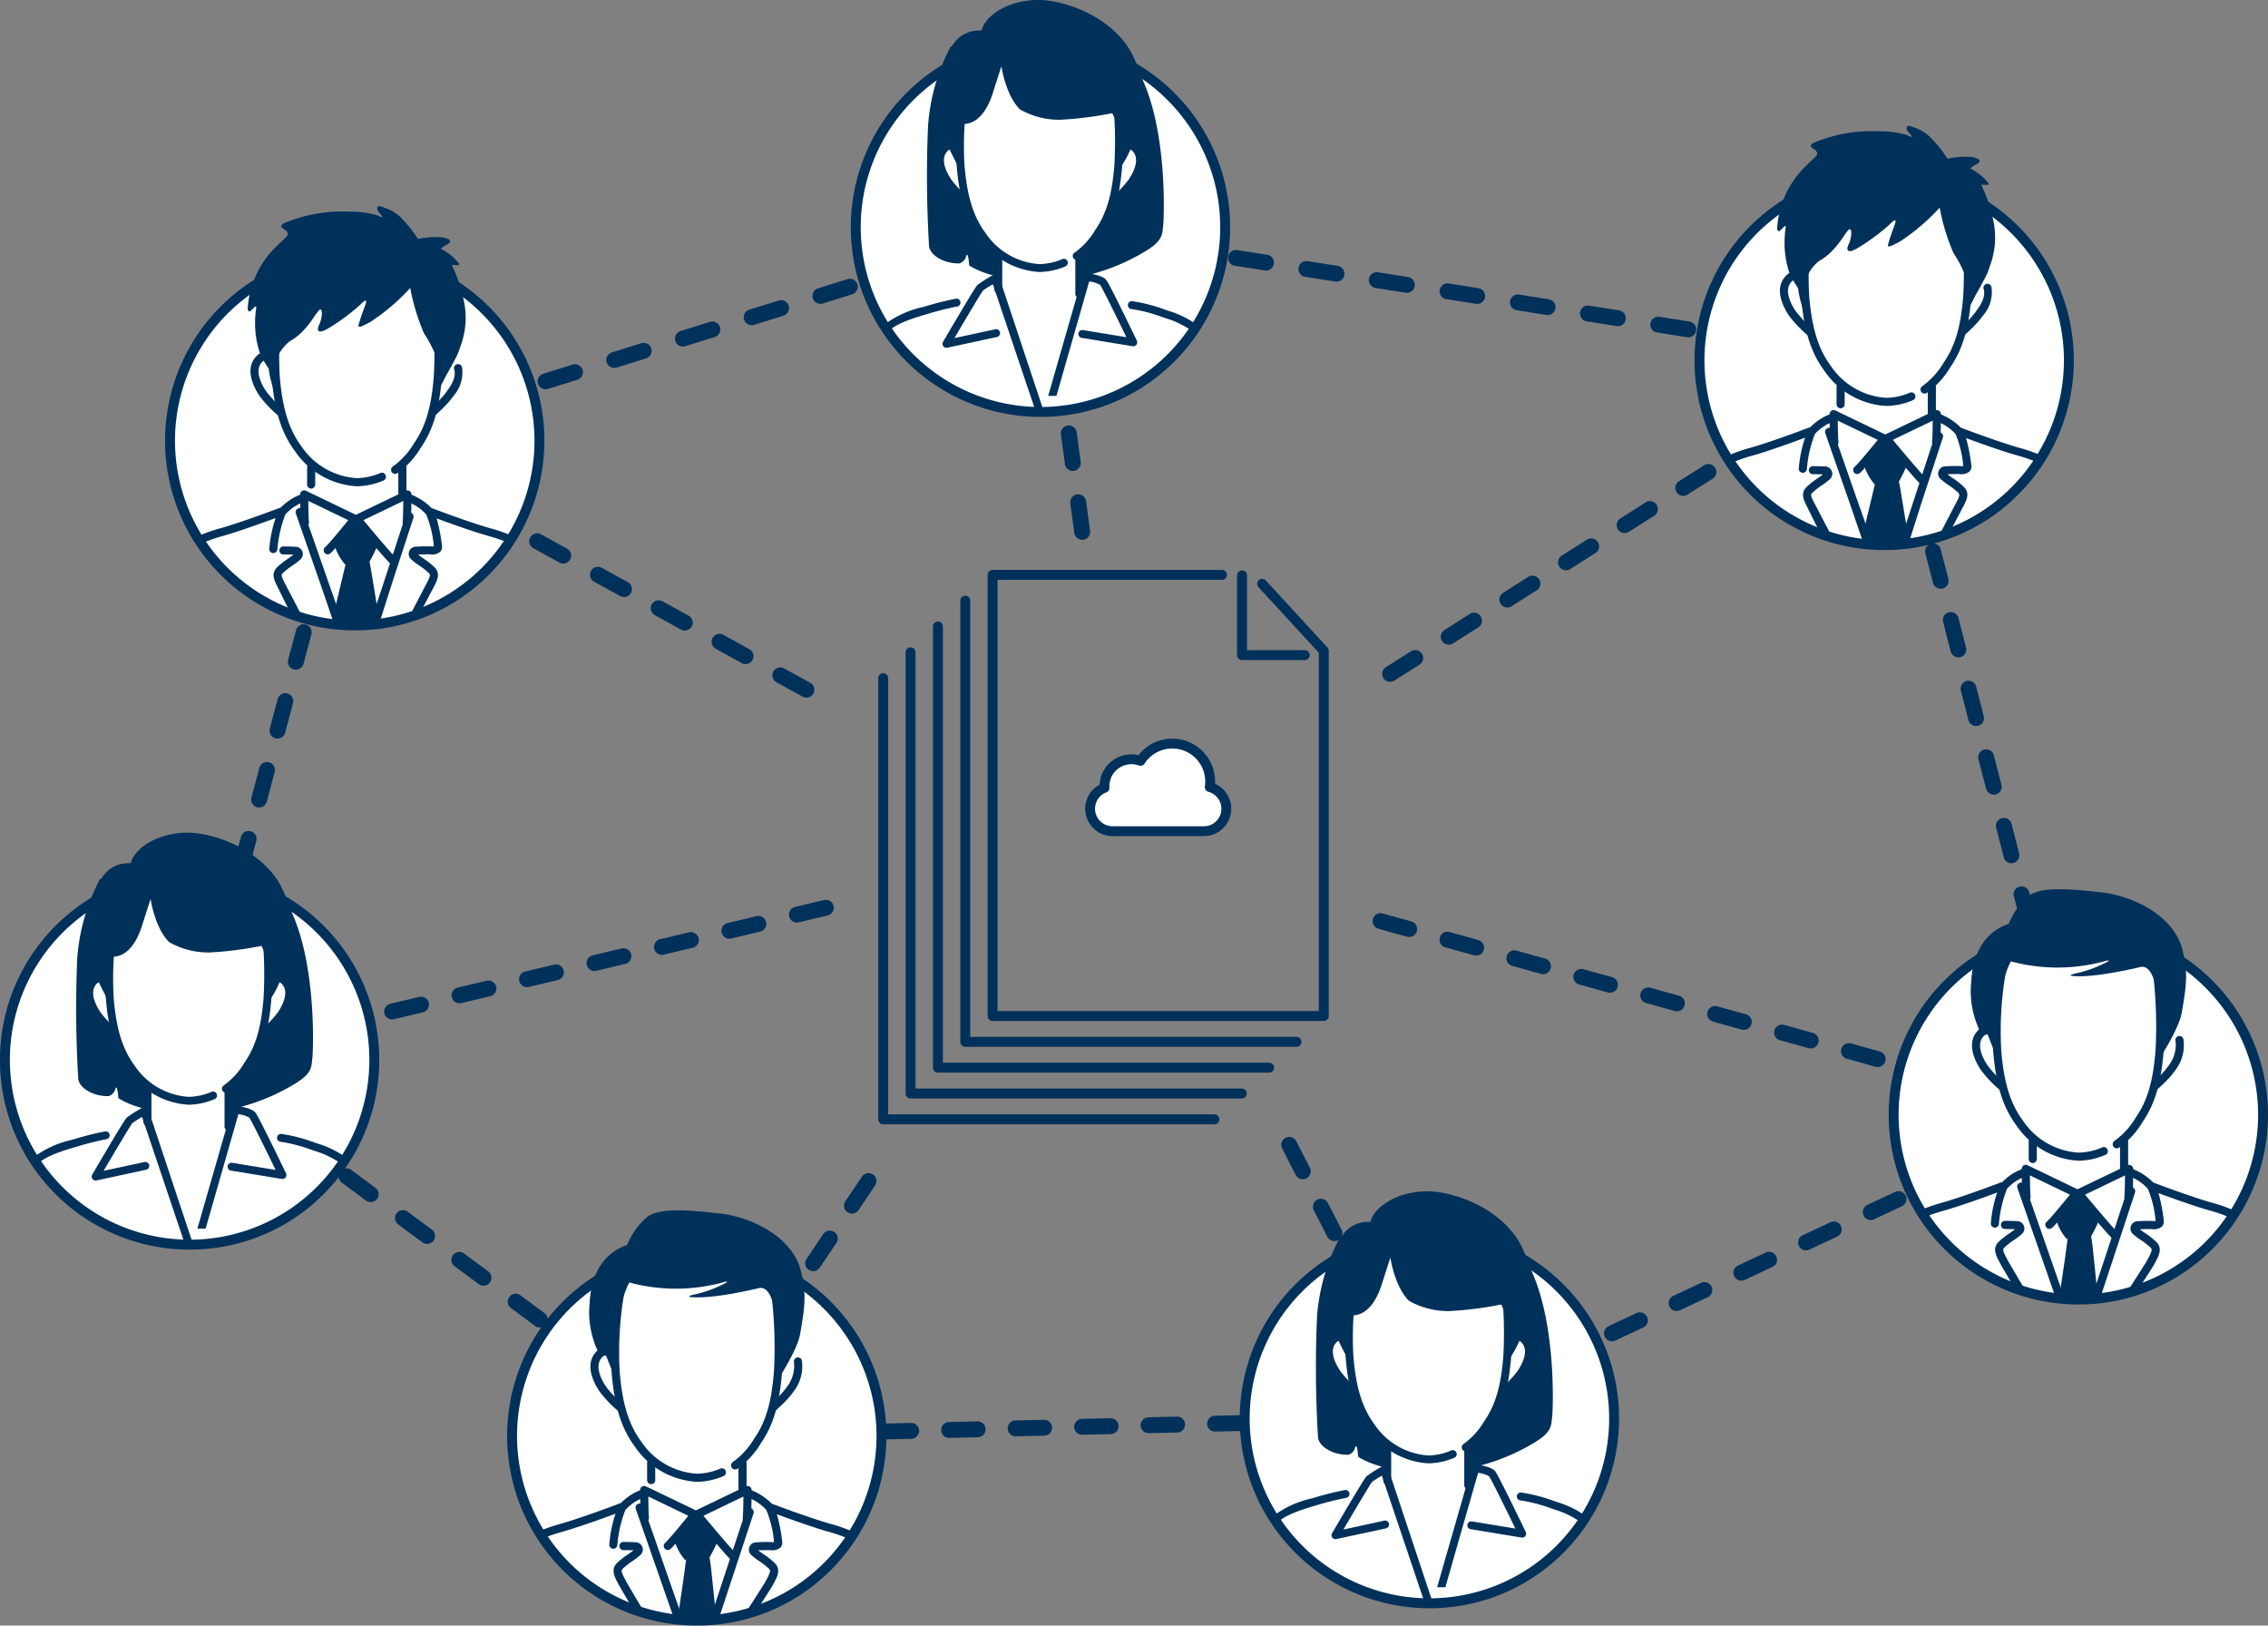 <svg id="Group_29878" data-name="Group 29878" xmlns="http://www.w3.org/2000/svg" width="230.497" height="165.179" viewBox="0 0 230.497 165.179">
  <rect x="0" y="0" width="230.497" height="165.179" fill="#808080" stroke="none"/>
  <path id="Path_48459" data-name="Path 48459" d="M1521.337,329.423a.806.806,0,0,1-.24-1.576l1.443-.449a.806.806,0,1,1,.479,1.54l-1.444.449a.8.8,0,0,1-.24.037" transform="translate(-1417.039 -305.079)" fill="#0057aa"/>
  <path id="Path_48460" data-name="Path 48460" d="M539.839,373.38a.8.8,0,0,1-.74-.487c-.006-.014-.012-.029-.018-.044l0-.007c0-.009-.007-.019-.009-.029a.8.8,0,0,1-.037-.24.815.815,0,0,1,.154-.474.8.8,0,0,1,.413-.3.816.816,0,0,1,.713.117.809.809,0,0,1,.333.653.811.811,0,0,1-.154.474.81.81,0,0,1-.653.333m3.989-1.241a.811.811,0,0,1-.473-.154.806.806,0,0,1,.233-1.422l2.991-.931a.816.816,0,0,1,.713.118.794.794,0,0,1,.3.412.807.807,0,0,1-.53,1.01l-2.991.931a.824.824,0,0,1-.24.036m6.98-2.172a.817.817,0,0,1-.474-.154.807.807,0,0,1,.234-1.423l2.991-.931a.817.817,0,0,1,.713.118.808.808,0,0,1,.333.653.819.819,0,0,1-.154.474.8.8,0,0,1-.413.3l-2.991.931a.8.8,0,0,1-.24.037m6.979-2.173a.814.814,0,0,1-.474-.154.807.807,0,0,1,.234-1.422l2.991-.931a.816.816,0,0,1,.713.117.81.81,0,0,1,.333.653.815.815,0,0,1-.154.474.8.8,0,0,1-.413.3l-2.991.931a.806.806,0,0,1-.24.037m6.979-2.173a.811.811,0,0,1-.473-.154.806.806,0,0,1,.234-1.422l2.991-.931a.815.815,0,0,1,.713.117.8.8,0,0,1,.3.413.826.826,0,0,1,.037.24.816.816,0,0,1-.154.473.8.8,0,0,1-.413.3l-2.991.93a.8.8,0,0,1-.24.037m6.98-2.173a.815.815,0,0,1-.474-.154.807.807,0,0,1,.234-1.423l2.991-.931a.816.816,0,0,1,.713.118.794.794,0,0,1,.3.413.807.807,0,0,1-.53,1.01l-2.991.931a.817.817,0,0,1-.24.036m6.979-2.172a.816.816,0,0,1-.473-.154.806.806,0,0,1,.234-1.422l2.991-.931a.816.816,0,0,1,.713.117.8.8,0,0,1,.3.413.809.809,0,0,1-.118.713.8.8,0,0,1-.412.3l-2.991.931a.8.8,0,0,1-.24.037m6.98-2.173h0a.813.813,0,0,1-.474-.154.807.807,0,0,1,.234-1.422l2.991-.931a.816.816,0,0,1,.713.117.81.81,0,0,1,.333.653.814.814,0,0,1-.154.474.8.8,0,0,1-.413.3l-2.991.931a.8.8,0,0,1-.24.037m6.979-2.173a.806.806,0,0,1-.239-1.576l2.991-.931a.818.818,0,0,1,.713.117.8.8,0,0,1,.3.413.822.822,0,0,1,.037.24.812.812,0,0,1-.155.473.8.8,0,0,1-.412.3l-2.991.93a.8.8,0,0,1-.24.037m6.98-2.172a.814.814,0,0,1-.474-.155.806.806,0,0,1,.234-1.422l2.991-.931a.818.818,0,0,1,.713.118.806.806,0,0,1-.234,1.422l-2.991.931a.825.825,0,0,1-.24.037" transform="translate(-502.345 -328.244)" fill="#00315b"/>
  <path id="Path_48461" data-name="Path 48461" d="M518.628,641.519a.806.806,0,0,1-.239-1.576l1.444-.449a.806.806,0,1,1,.479,1.54l-1.444.449a.8.8,0,0,1-.24.037" transform="translate(-482.577 -595.934)" fill="#0057aa"/>
  <path id="Path_48462" data-name="Path 48462" d="M512.906,649.132a.807.807,0,0,1-.78-1.014l.39-1.461a.806.806,0,1,1,1.558.416l-.39,1.461a.807.807,0,0,1-.779.6" transform="translate(-477.244 -602.086)" fill="#0057aa"/>
  <path id="Path_48463" data-name="Path 48463" d="M277.87,783.907v0a.806.806,0,0,1-.807-.8.8.8,0,0,1,.027-.211.808.808,0,0,1,.779-.6.829.829,0,0,1,.208.027.809.809,0,0,1,.6.776.787.787,0,0,1-.028.211.807.807,0,0,1-.778.6m1.067-4v0a.838.838,0,0,1-.209-.027.806.806,0,0,1-.571-.987l.8-3a.808.808,0,0,1,.779-.6.8.8,0,0,1,.208.028.807.807,0,0,1,.6.775.816.816,0,0,1-.027.211l-.8,3a.807.807,0,0,1-.778.6m1.866-7a.806.806,0,0,1-.78-1.014l.8-3a.806.806,0,0,1,1.586.2.824.824,0,0,1-.027.212l-.8,3a.807.807,0,0,1-.779.6m1.866-7v0a.807.807,0,0,1-.78-1.014l.8-3a.808.808,0,0,1,.779-.6.8.8,0,0,1,.208.027.808.808,0,0,1,.6.776.822.822,0,0,1-.027.211l-.8,3a.807.807,0,0,1-.779.6m1.866-7a.809.809,0,0,1-.78-1.015l.8-3a.807.807,0,0,1,.779-.6.8.8,0,0,1,.208.027.808.808,0,0,1,.6.776.819.819,0,0,1-.027.211l-.8,3a.808.808,0,0,1-.779.6m1.866-7v0a.828.828,0,0,1-.208-.027.807.807,0,0,1-.572-.987l.8-3a.807.807,0,0,1,.779-.6.828.828,0,0,1,.208.027.809.809,0,0,1,.6.776.791.791,0,0,1-.027.211l-.8,3a.807.807,0,0,1-.779.6m1.866-7a.8.8,0,0,1-.208-.027.808.808,0,0,1-.572-.987l.8-3a.807.807,0,0,1,.779-.6.8.8,0,0,1,.208.028.806.806,0,0,1,.572.987l-.8,3a.807.807,0,0,1-.779.6m1.866-7v0a.806.806,0,0,1-.779-1.014l.8-3a.806.806,0,0,1,1.558.416l-.8,3a.807.807,0,0,1-.779.6m1.866-7a.808.808,0,0,1-.779-1.015l.8-3a.806.806,0,0,1,1.477-.2.8.8,0,0,1,.081.612l-.8,3a.807.807,0,0,1-.779.6" transform="translate(-258.205 -676.86)" fill="#00315b"/>
  <path id="Path_48464" data-name="Path 48464" d="M272.146,1552.151a.807.807,0,0,1-.78-1.014l.389-1.461a.806.806,0,1,1,1.558.415l-.389,1.461a.807.807,0,0,1-.779.6" transform="translate(-252.871 -1443.643)" fill="#0057aa"/>
  <path id="Path_48465" data-name="Path 48465" d="M273.361,1573.053a.8.8,0,0,1-.48-.159l-1.215-.9a.806.806,0,1,1,.96-1.3l1.215.9a.806.806,0,0,1-.481,1.454" transform="translate(-252.872 -1463.645)" fill="#0057aa"/>
  <path id="Path_48466" data-name="Path 48466" d="M380.651,1652.585a.8.8,0,0,1-.48-.158l-2.456-1.82a.806.806,0,0,1-.167-1.128.812.812,0,0,1,.649-.326.8.8,0,0,1,.479.159l2.456,1.82a.806.806,0,0,1-.48,1.454m-5.729-4.247a.8.8,0,0,1-.479-.158l-2.456-1.82a.807.807,0,0,1-.168-1.128.811.811,0,0,1,.649-.326.8.8,0,0,1,.48.158l2.455,1.82a.806.806,0,0,1-.48,1.454m-5.73-4.246a.8.8,0,0,1-.479-.159l-2.456-1.82a.806.806,0,0,1-.167-1.128.809.809,0,0,1,.649-.327.8.8,0,0,1,.479.158l2.456,1.82a.807.807,0,0,1-.481,1.455m-5.73-4.247a.8.8,0,0,1-.479-.159l-2.455-1.82a.806.806,0,0,1-.168-1.128.811.811,0,0,1,.649-.326.8.8,0,0,1,.479.158l2.456,1.82a.806.806,0,0,1,.167,1.128.81.81,0,0,1-.649.326m-5.729-4.247v0a.8.8,0,0,1-.48-.159l-2.455-1.82a.805.805,0,0,1-.168-1.127.807.807,0,0,1,1.128-.167l2.455,1.82a.807.807,0,0,1-.481,1.455M352,1631.351a.8.8,0,0,1-.479-.159l-2.456-1.82a.807.807,0,0,1-.167-1.128.806.806,0,0,1,1.128-.167l2.456,1.82a.807.807,0,0,1-.481,1.455m-5.73-4.247a.8.8,0,0,1-.479-.158l-2.455-1.82a.806.806,0,0,1-.168-1.128.812.812,0,0,1,.649-.326.8.8,0,0,1,.479.159l2.456,1.82a.806.806,0,0,1,.167,1.128.811.811,0,0,1-.649.326m-5.729-4.246a.8.8,0,0,1-.48-.158l-2.455-1.82a.806.806,0,1,1,.96-1.3l2.456,1.82a.807.807,0,0,1-.481,1.455" transform="translate(-314.328 -1509.201)" fill="#00315b"/>
  <path id="Path_48467" data-name="Path 48467" d="M1012.723,2121.108a.8.8,0,0,1-.479-.159l-1.215-.9a.806.806,0,0,1,.96-1.3l1.215.9a.806.806,0,0,1-.481,1.454" transform="translate(-941.911 -1974.396)" fill="#0057aa"/>
  <path id="Path_48468" data-name="Path 48468" d="M1029.356,2132.947a.806.806,0,0,1-.019-1.613l1.511-.036h.02a.806.806,0,0,1,.019,1.613l-1.511.036h-.019" transform="translate(-958.543 -1986.236)" fill="#0057aa"/>
  <path id="Path_48469" data-name="Path 48469" d="M1108.295,2109.663a.806.806,0,0,1-.018-1.612l2.9-.069a.806.806,0,0,1,.038,1.613l-2.9.068Zm6.757-.16a.805.805,0,0,1-.805-.787v-.021a.806.806,0,0,1,.787-.8l2.9-.068a.806.806,0,1,1,.038,1.612l-2.9.069Zm6.757-.16a.806.806,0,0,1-.805-.787v-.021a.806.806,0,0,1,.787-.8l2.9-.068a.806.806,0,0,1,.825.787.807.807,0,0,1-.787.825l-2.9.069Zm6.758-.16a.8.8,0,0,1-.806-.787.2.2,0,0,1,0-.021.808.808,0,0,1,.787-.8l2.9-.068a.786.786,0,0,1,.582.229.806.806,0,0,1-.544,1.383l-2.9.069Zm6.757-.16a.806.806,0,0,1-.806-.787.206.206,0,0,1,0-.021.808.808,0,0,1,.788-.8l2.9-.069a.807.807,0,0,1,.825.788.807.807,0,0,1-.787.825l-2.9.069Zm6.757-.16a.807.807,0,0,1-.805-.788c0-.007,0-.014,0-.02a.808.808,0,0,1,.788-.8l2.9-.069a.793.793,0,0,1,.582.229.806.806,0,0,1-.544,1.383l-2.9.069Zm6.758-.16a.805.805,0,0,1-.806-.788c0-.007,0-.013,0-.021a.808.808,0,0,1,.788-.8l2.9-.068a.807.807,0,0,1,.826.787.807.807,0,0,1-.787.825l-2.9.069Zm6.757-.16a.807.807,0,0,1-.806-.787c0-.008,0-.014,0-.021a.806.806,0,0,1,.787-.8l2.9-.069a.791.791,0,0,1,.582.229.806.806,0,0,1-.544,1.383l-2.9.069Zm6.757-.16a.807.807,0,0,1-.806-.788v-.021a.807.807,0,0,1,.787-.8l2.9-.069a.806.806,0,0,1,.038,1.612l-2.9.069Zm6.757-.16a.806.806,0,0,1-.806-.787v-.021a.806.806,0,0,1,.787-.8l2.9-.069a.806.806,0,0,1,.038,1.613l-2.9.069Zm6.757-.16a.807.807,0,0,1-.806-.788v-.02a.806.806,0,0,1,.787-.8.806.806,0,0,1,.826.787v.021a.807.807,0,0,1-.788.8Z" transform="translate(-1032.11 -1963.08)" fill="#00315b"/>
  <path id="Path_48470" data-name="Path 48470" d="M2101.1,2107.574a.806.806,0,0,1-.019-1.613l1.511-.036a.806.806,0,0,1,.038,1.613l-1.511.036h-.02" transform="translate(-1957.339 -1962.59)" fill="#0057aa"/>
  <path id="Path_48471" data-name="Path 48471" d="M1544.042,329.211a.81.81,0,0,1-.127-.01l-1.493-.236a.806.806,0,1,1,.251-1.593l1.493.236a.806.806,0,0,1-.125,1.6" transform="translate(-1436.806 -305.081)" fill="#0057aa"/>
  <path id="Path_48472" data-name="Path 48472" d="M1703.208,354.329v0a.871.871,0,0,1-.126-.01.808.808,0,0,1-.681-.8.953.953,0,0,1,.01-.123.806.806,0,0,1,.922-.67.807.807,0,0,1,.671.922.807.807,0,0,1-.8.681m-4.087-.645v0a.789.789,0,0,1-.126-.01l-3.065-.484a.807.807,0,0,1-.681-.8.933.933,0,0,1,.01-.123.806.806,0,0,1,.922-.67l3.065.483a.807.807,0,0,1-.125,1.6m-7.152-1.128v0a.791.791,0,0,1-.127-.01l-3.065-.484a.807.807,0,0,1-.681-.8.762.762,0,0,1,.01-.123.806.806,0,0,1,.922-.67l3.066.483a.807.807,0,0,1-.125,1.6m-7.152-1.128v0a.788.788,0,0,1-.126-.01l-3.066-.484a.806.806,0,0,1-.681-.8.872.872,0,0,1,.009-.123.807.807,0,0,1,.923-.67l3.065.483a.807.807,0,0,1-.125,1.6m-7.152-1.129v0a.785.785,0,0,1-.126-.01l-3.066-.484a.806.806,0,0,1-.681-.8.83.83,0,0,1,.01-.123.807.807,0,0,1,.922-.67l3.065.483a.807.807,0,0,1-.125,1.6m-7.152-1.129v0a.8.8,0,0,1-.127-.01l-3.065-.483a.807.807,0,0,1,.251-1.593l3.065.484a.806.806,0,0,1-.124,1.6m-7.152-1.128v0a.806.806,0,0,1-.127-.01l-3.065-.483a.807.807,0,0,1,.251-1.593l3.065.484a.806.806,0,0,1-.124,1.6m-7.153-1.129v0a.8.8,0,0,1-.127-.01l-3.065-.483a.807.807,0,0,1-.681-.8.9.9,0,0,1,.01-.122.807.807,0,0,1,.922-.671l3.065.484a.806.806,0,0,1-.125,1.6m-7.152-1.128v0a.786.786,0,0,1-.127-.01l-3.066-.483a.805.805,0,0,1-.681-.8.74.74,0,0,1,.01-.122.806.806,0,0,1,.922-.671l3.065.484a.807.807,0,0,1,.671.922.806.806,0,0,1-.8.681m-7.152-1.129v0a.789.789,0,0,1-.127-.01l-3.066-.483a.806.806,0,0,1-.681-.8.728.728,0,0,1,.01-.123.8.8,0,0,1,.275-.489.81.81,0,0,1,.647-.182l3.066.484a.806.806,0,0,1-.125,1.6m-7.153-1.128v0a.8.8,0,0,1-.127-.01l-3.065-.483a.806.806,0,0,1,.251-1.593l3.066.484a.806.806,0,0,1,.671.922.806.806,0,0,1-.8.681M1627.6,342.4v0a.793.793,0,0,1-.126-.01l-3.065-.484a.806.806,0,0,1-.4-1.411.811.811,0,0,1,.647-.182l3.066.484a.806.806,0,0,1-.125,1.6" transform="translate(-1513.211 -317.141)" fill="#00315b"/>
  <path id="Path_48473" data-name="Path 48473" d="M2781.931,524.536a.818.818,0,0,1-.127-.01l-1.493-.236a.806.806,0,1,1,.251-1.593l1.493.236a.806.806,0,0,1-.125,1.6" transform="translate(-2590.439 -487.112)" fill="#0057aa"/>
  <path id="Path_48474" data-name="Path 48474" d="M2802.753,529.225a.807.807,0,0,1-.78-.606l-.377-1.464a.806.806,0,0,1,1.562-.4l.377,1.464a.807.807,0,0,1-.781,1.008" transform="translate(-2610.887 -490.337)" fill="#0057aa"/>
  <path id="Path_48475" data-name="Path 48475" d="M2840.933,677.571a.8.8,0,0,1-.78-.606.784.784,0,0,1-.026-.2.806.806,0,0,1,1.587-.2.776.776,0,0,1,.025.2.808.808,0,0,1-.807.806m-1.026-3.986a.805.805,0,0,1-.78-.605l-.77-2.989a.8.8,0,0,1-.025-.2.806.806,0,0,1,1.587-.2l.769,2.989a.805.805,0,0,1-.781,1.007m-1.794-6.974a.806.806,0,0,1-.781-.606l-.77-2.989a.808.808,0,0,1,.581-.981.8.8,0,0,1,.982.58l.769,2.989a.807.807,0,0,1-.781,1.008m-1.8-6.974a.806.806,0,0,1-.781-.606l-.769-2.989a.806.806,0,1,1,1.561-.4l.77,2.989a.808.808,0,0,1-.781,1.008m-1.8-6.975a.8.8,0,0,1-.78-.605l-.77-2.989a.813.813,0,0,1-.025-.2.806.806,0,0,1,1.587-.2l.769,2.989a.806.806,0,0,1-.781,1.007m-1.8-6.974a.805.805,0,0,1-.78-.605l-.77-2.989a.822.822,0,0,1-.025-.2.806.806,0,0,1,1.587-.2l.769,2.989a.807.807,0,0,1-.579.982.811.811,0,0,1-.2.025m-1.795-6.974a.806.806,0,0,1-.781-.605l-.769-2.989a.814.814,0,0,1-.026-.2.805.805,0,0,1,.606-.78.814.814,0,0,1,.2-.026.806.806,0,0,1,.78.606l.77,2.989a.806.806,0,0,1-.781,1.007m-1.8-6.974a.806.806,0,0,1-.78-.606l-.77-2.989a.806.806,0,1,1,1.562-.4l.769,2.989a.808.808,0,0,1-.781,1.008m-1.8-6.974a.806.806,0,0,1-.781-.606l-.77-2.989a.814.814,0,0,1-.025-.2.806.806,0,0,1,1.587-.2l.77,2.989a.808.808,0,0,1-.781,1.008m-1.8-6.974a.807.807,0,0,1-.781-.606L2824,614.2a.806.806,0,1,1,1.562-.4l.77,2.989a.808.808,0,0,1-.781,1.008m-1.8-6.974a.806.806,0,0,1-.78-.606l-.77-2.989a.806.806,0,0,1,.58-.981.816.816,0,0,1,.2-.026.806.806,0,0,1,.78.606l.769,2.989a.806.806,0,0,1-.58.982.812.812,0,0,1-.2.026" transform="translate(-2630.089 -564.954)" fill="#00315b"/>
  <path id="Path_48476" data-name="Path 48476" d="M3087.129,1633.991a.807.807,0,0,1-.78-.605l-.377-1.464a.806.806,0,1,1,1.562-.4l.377,1.464a.807.807,0,0,1-.781,1.007" transform="translate(-2875.907 -1519.909)" fill="#0057aa"/>
  <path id="Path_48477" data-name="Path 48477" d="M2127.343,2097.428a.806.806,0,0,1-.343-1.537l1.369-.641a.806.806,0,0,1,.684,1.46l-1.369.641a.8.8,0,0,1-.342.076" transform="translate(-1981.798 -1952.57)" fill="#0057aa"/>
  <path id="Path_48478" data-name="Path 48478" d="M2202.661,1691.21a.809.809,0,0,1-.73-.465.805.805,0,0,1,.388-1.072l2.818-1.32a.8.8,0,0,1,.342-.077.807.807,0,0,1,.343,1.537l-2.819,1.321a.8.8,0,0,1-.342.077m6.576-3.082a.81.81,0,0,1-.731-.464.807.807,0,0,1,.388-1.072l2.818-1.321a.793.793,0,0,1,.341-.077.81.81,0,0,1,.731.465.807.807,0,0,1-.388,1.072l-2.819,1.32a.788.788,0,0,1-.341.076m6.575-3.081a.811.811,0,0,1-.73-.464.8.8,0,0,1-.076-.34.809.809,0,0,1,.464-.732l2.818-1.321a.807.807,0,1,1,.684,1.461l-2.818,1.32a.8.8,0,0,1-.342.076m6.576-3.081a.812.812,0,0,1-.731-.464.807.807,0,0,1,.388-1.072l2.819-1.321a.806.806,0,0,1,.684,1.46l-2.818,1.321a.808.808,0,0,1-.342.076m6.575-3.081a.809.809,0,0,1-.73-.465.8.8,0,0,1-.077-.34.811.811,0,0,1,.465-.732l2.818-1.32a.8.8,0,0,1,.342-.077.808.808,0,0,1,.759,1.082.8.8,0,0,1-.417.455l-2.818,1.321a.793.793,0,0,1-.342.077m6.576-3.081a.809.809,0,0,1-.73-.465.8.8,0,0,1-.077-.34.81.81,0,0,1,.465-.732l2.818-1.32a.793.793,0,0,1,.342-.077.81.81,0,0,1,.731.465.806.806,0,0,1-.388,1.072l-2.818,1.32a.793.793,0,0,1-.342.077m6.576-3.081a.809.809,0,0,1-.731-.465.791.791,0,0,1-.077-.34.809.809,0,0,1,.464-.732l2.819-1.321a.8.8,0,0,1,.342-.077.807.807,0,0,1,.343,1.537l-2.819,1.32a.791.791,0,0,1-.341.077m6.575-3.082a.81.81,0,0,1-.731-.464.8.8,0,0,1-.076-.34.808.808,0,0,1,.464-.732l2.818-1.321a.806.806,0,1,1,.684,1.461l-2.818,1.32a.8.8,0,0,1-.342.076m6.576-3.081a.81.81,0,0,1-.73-.464.789.789,0,0,1-.077-.34.812.812,0,0,1,.465-.733l2.818-1.32a.806.806,0,0,1,.684,1.46l-2.818,1.321a.8.8,0,0,1-.341.076m6.575-3.081a.809.809,0,0,1-.73-.465.792.792,0,0,1-.077-.34.807.807,0,0,1,1.531-.357l0,.008,0,.005a.8.8,0,0,1,.076.34.808.808,0,0,1-.464.732.793.793,0,0,1-.342.077" transform="translate(-2051.989 -1548.754)" fill="#00315b"/>
  <path id="Path_48479" data-name="Path 48479" d="M3072.177,1654.681a.807.807,0,0,1-.343-1.537l1.369-.641a.806.806,0,1,1,.684,1.46l-1.369.641a.8.8,0,0,1-.342.077" transform="translate(-2862.323 -1539.957)" fill="#0057aa"/>
  <path id="Path_48480" data-name="Path 48480" d="M1546.791,359.932a.808.808,0,0,1-.8-.7l-.411-3a.878.878,0,0,1-.008-.113.807.807,0,0,1,.7-.8.858.858,0,0,1,.11-.007.809.809,0,0,1,.8.7l.41,3a.807.807,0,0,1-.689.908.762.762,0,0,1-.11.007m-.958-6.99a.809.809,0,0,1-.8-.7l-.411-3a.9.9,0,0,1-.007-.113.807.807,0,0,1,.7-.8.867.867,0,0,1,.111-.007.809.809,0,0,1,.8.7l.41,3a.805.805,0,0,1-.689.908.748.748,0,0,1-.11.008m-.958-6.99a.809.809,0,0,1-.8-.7l-.41-3a.689.689,0,0,1-.008-.113.806.806,0,0,1,.7-.8.86.86,0,0,1,.111-.007.809.809,0,0,1,.8.7l.41,3a.806.806,0,0,1-.689.908.764.764,0,0,1-.111.008m-.958-6.99a.809.809,0,0,1-.8-.7l-.41-3a.718.718,0,0,1-.008-.113.807.807,0,0,1,.7-.8.876.876,0,0,1,.111-.007.809.809,0,0,1,.8.7l.411,3a.807.807,0,0,1-.69.909.865.865,0,0,1-.111.007m-.958-6.99a.809.809,0,0,1-.8-.7l-.41-3a.805.805,0,0,1,.689-.908.73.73,0,0,1,.11-.008.809.809,0,0,1,.8.7l.411,3a.807.807,0,0,1-.689.909.852.852,0,0,1-.111.007" transform="translate(-1436.806 -305.082)" fill="#00315b"/>
  <path id="Path_48481" data-name="Path 48481" d="M2064.641,559.627a.806.806,0,0,1-.433-1.487l2.553-1.62a.806.806,0,0,1,.865,1.361l-2.553,1.62a.805.805,0,0,1-.431.126m5.958-3.78a.806.806,0,0,1-.433-1.487l2.553-1.62a.807.807,0,1,1,.865,1.362l-2.554,1.62a.805.805,0,0,1-.43.125m5.958-3.78v0a.806.806,0,0,1-.433-1.487l2.553-1.62a.806.806,0,0,1,.864,1.362l-2.553,1.62a.8.8,0,0,1-.43.125m5.957-3.78a.807.807,0,0,1-.433-1.488l2.554-1.62a.806.806,0,0,1,.864,1.362l-2.553,1.62a.8.8,0,0,1-.431.126m5.958-3.78v0a.807.807,0,0,1-.433-1.487l2.553-1.62a.807.807,0,1,1,.865,1.362l-2.553,1.62a.8.8,0,0,1-.431.126m5.958-3.78a.806.806,0,0,1-.433-1.487l2.552-1.62a.806.806,0,1,1,.865,1.361l-2.554,1.62a.8.8,0,0,1-.431.126m5.958-3.78a.806.806,0,0,1-.433-1.487l2.553-1.62a.806.806,0,1,1,.865,1.361l-2.554,1.621a.807.807,0,0,1-.431.125m5.958-3.78v0a.806.806,0,0,1-.433-1.487l2.553-1.62a.806.806,0,1,1,.864,1.361l-2.553,1.621a.807.807,0,0,1-.431.125m5.957-3.78a.806.806,0,0,1-.432-1.487l2.553-1.62a.806.806,0,0,1,.864,1.362l-2.553,1.62a.8.8,0,0,1-.432.125" transform="translate(-1923.363 -490.343)" fill="#00315b"/>
  <path id="Path_48482" data-name="Path 48482" d="M564.525,672.969a.8.8,0,0,1-.389-.1l-2.648-1.459a.808.808,0,0,1-.417-.7.8.8,0,0,1,.1-.393.8.8,0,0,1,1.1-.316l2.648,1.459a.806.806,0,0,1-.39,1.512m-6.179-3.406v0a.809.809,0,0,1-.389-.1L555.309,668a.806.806,0,0,1,.779-1.412l2.648,1.46a.806.806,0,0,1-.39,1.512m-6.179-3.406v0a.813.813,0,0,1-.389-.1l-2.648-1.46a.806.806,0,0,1,.779-1.412l2.648,1.46a.806.806,0,0,1-.39,1.512m-6.18-3.406a.8.8,0,0,1-.388-.1l-2.648-1.459a.807.807,0,0,1-.417-.7.8.8,0,0,1,.1-.393.806.806,0,0,1,1.1-.317l2.648,1.459a.807.807,0,0,1-.39,1.513m-6.179-3.406v0a.8.8,0,0,1-.389-.1l-2.648-1.46a.807.807,0,0,1-.417-.7.8.8,0,0,1,.1-.393.806.806,0,0,1,1.1-.317l2.648,1.46a.807.807,0,0,1-.39,1.513m-6.179-3.407v0a.81.81,0,0,1-.389-.1l-2.648-1.46a.806.806,0,0,1,.779-1.412l2.648,1.46a.806.806,0,0,1-.39,1.512m-6.179-3.406a.809.809,0,0,1-.389-.1l-2.648-1.46a.806.806,0,0,1,.779-1.412l2.648,1.46a.806.806,0,0,1-.39,1.512m-6.18-3.406v0a.812.812,0,0,1-.389-.1l-2.648-1.46a.806.806,0,1,1,.779-1.412l2.648,1.46a.806.806,0,0,1-.39,1.512" transform="translate(-482.574 -602.082)" fill="#00315b"/>
  <path id="Path_48483" data-name="Path 48483" d="M272.143,1360.45h0a.808.808,0,0,1-.495-.171.806.806,0,0,1,.308-1.42l2.941-.7a.817.817,0,0,1,.683.149.806.806,0,0,1-.308,1.42l-2.941.7a.831.831,0,0,1-.188.022m6.862-1.64h0a.806.806,0,0,1-.187-1.59l2.941-.7a.814.814,0,0,1,.683.148.8.8,0,0,1,.289.449.807.807,0,0,1-.6.972l-2.941.7a.8.8,0,0,1-.188.022m6.862-1.64a.814.814,0,0,1-.5-.17.8.8,0,0,1-.288-.449.833.833,0,0,1-.023-.192.805.805,0,0,1,.619-.78l2.941-.7a.814.814,0,0,1,.683.148.806.806,0,0,1-.309,1.42l-2.941.7a.853.853,0,0,1-.188.022m6.863-1.64h0a.812.812,0,0,1-.5-.171.8.8,0,0,1-.288-.448.834.834,0,0,1-.022-.192.8.8,0,0,1,.619-.78l2.941-.7a.813.813,0,0,1,.683.148.8.8,0,0,1,.288.448.807.807,0,0,1-.6.972l-2.941.7a.828.828,0,0,1-.187.022m6.862-1.64h0a.809.809,0,0,1-.5-.171.8.8,0,0,1-.289-.448.827.827,0,0,1-.022-.192.805.805,0,0,1,.619-.78l2.941-.7a.814.814,0,0,1,.683.148.806.806,0,0,1-.308,1.42l-2.941.7a.8.8,0,0,1-.188.022m6.862-1.64a.81.81,0,0,1-.5-.171.8.8,0,0,1-.289-.448.808.808,0,0,1,.6-.972l2.941-.7a.814.814,0,0,1,.683.149.8.8,0,0,1,.289.448.808.808,0,0,1-.6.972l-2.941.7a.838.838,0,0,1-.188.022m6.862-1.64a.811.811,0,0,1-.5-.171.806.806,0,0,1,.309-1.42l2.94-.7a.815.815,0,0,1,.684.148.807.807,0,0,1-.309,1.42l-2.941.7a.805.805,0,0,1-.188.022m6.862-1.64a.809.809,0,0,1-.5-.171.8.8,0,0,1-.288-.448.838.838,0,0,1-.022-.192.805.805,0,0,1,.619-.78l2.941-.7a.811.811,0,0,1,.683.148.806.806,0,0,1-.309,1.42l-2.94.7a.836.836,0,0,1-.188.022m6.862-1.64a.809.809,0,0,1-.5-.171.8.8,0,0,1-.288-.448.834.834,0,0,1-.022-.192.8.8,0,0,1,.619-.779l2.941-.7a.814.814,0,0,1,.683.148.806.806,0,0,1-.309,1.42l-2.94.7a.794.794,0,0,1-.189.023m6.863-1.64a.809.809,0,0,1-.5-.171.807.807,0,0,1,.308-1.42l2.941-.7a.814.814,0,0,1,.683.148.8.8,0,0,1,.289.448.807.807,0,0,1-.6.972l-2.941.7a.8.8,0,0,1-.188.022" transform="translate(-252.869 -1251.942)" fill="#00315b"/>
  <path id="Path_48484" data-name="Path 48484" d="M1029.36,1778.7a.807.807,0,0,1-.668-1.258l1.69-2.507a.806.806,0,0,1,1.338.9l-1.69,2.507a.808.808,0,0,1-.67.356m3.944-5.851a.806.806,0,0,1-.668-1.257l1.69-2.507a.806.806,0,0,1,1.337.9l-1.691,2.507a.8.8,0,0,1-.669.356m3.944-5.85a.806.806,0,0,1-.668-1.257l1.69-2.507a.808.808,0,0,1,.67-.356.8.8,0,0,1,.45.138.808.808,0,0,1,.218,1.12l-1.69,2.507a.807.807,0,0,1-.67.356m3.944-5.851a.806.806,0,0,1-.668-1.257l1.69-2.507a.806.806,0,0,1,1.338.9l-1.691,2.507a.805.805,0,0,1-.669.355m3.944-5.85v0a.8.8,0,0,1-.806-.806.8.8,0,0,1,.138-.451l1.691-2.507a.806.806,0,0,1,1.337.9l-1.69,2.507a.806.806,0,0,1-.669.355" transform="translate(-958.548 -1631.984)" fill="#00315b"/>
  <path id="Path_48485" data-name="Path 48485" d="M1928.24,1726.766a.8.8,0,0,1-.718-.439l-1.379-2.691a.806.806,0,0,1,1.435-.736l1.379,2.692a.807.807,0,0,1-.718,1.174m-3.217-6.28a.8.8,0,0,1-.719-.439l-1.378-2.691a.806.806,0,1,1,1.436-.735l1.378,2.691a.8.8,0,0,1,.089.367.8.8,0,0,1-.439.718.794.794,0,0,1-.367.089m-3.217-6.279a.8.8,0,0,1-.719-.439l-1.378-2.691a.807.807,0,0,1,1.436-.736l1.378,2.692a.807.807,0,0,1-.717,1.174m-3.217-6.28a.8.8,0,0,1-.718-.439l-1.378-2.691a.806.806,0,1,1,1.435-.735l1.379,2.69a.807.807,0,0,1-.717,1.175m-3.217-6.279a.8.8,0,0,1-.718-.439l-1.378-2.691a.806.806,0,1,1,1.435-.736l1.379,2.692a.807.807,0,0,1-.718,1.174" transform="translate(-1782.97 -1581.818)" fill="#00315b"/>
  <path id="Path_48486" data-name="Path 48486" d="M2121.539,1384.54v0a.811.811,0,0,1-.216-.029l-2.914-.809a.806.806,0,0,1,.431-1.554l2.914.809a.805.805,0,0,1,.561.992.809.809,0,0,1-.776.591m-6.8-1.887v0a.812.812,0,0,1-.216-.029l-2.913-.809a.807.807,0,0,1-.562-.992.808.808,0,0,1,.993-.562l2.913.809a.806.806,0,0,1-.215,1.583m-6.8-1.887v0a.8.8,0,0,1-.216-.029l-2.914-.809a.806.806,0,0,1,.216-1.583.8.8,0,0,1,.216.029l2.914.809a.81.81,0,0,1,.591.772.8.8,0,0,1-.03.22.808.808,0,0,1-.776.591m-6.8-1.887v0a.8.8,0,0,1-.216-.029l-2.914-.809a.806.806,0,0,1,.431-1.554l2.914.809a.806.806,0,0,1-.216,1.583m-6.8-1.887v0a.8.8,0,0,1-.216-.029l-2.914-.809a.806.806,0,0,1,.215-1.583.823.823,0,0,1,.216.029l2.914.809a.806.806,0,0,1-.215,1.583m-6.8-1.887v0a.8.8,0,0,1-.217-.029l-2.914-.809a.806.806,0,0,1,.216-1.583.828.828,0,0,1,.216.029l2.914.809a.806.806,0,0,1-.215,1.583m-6.8-1.887v0a.8.8,0,0,1-.216-.029l-2.914-.809a.806.806,0,0,1-.561-.992.809.809,0,0,1,.777-.591.84.84,0,0,1,.216.029l2.914.809a.809.809,0,0,1,.591.772.825.825,0,0,1-.03.221.809.809,0,0,1-.777.591m-6.8-1.887v0a.847.847,0,0,1-.217-.03l-2.913-.809a.806.806,0,1,1,.431-1.554l2.914.808a.808.808,0,0,1,.59.772.8.8,0,0,1-.029.22.809.809,0,0,1-.777.592m-6.8-1.887v0a.8.8,0,0,1-.217-.03l-2.914-.808a.806.806,0,1,1,.431-1.554l2.914.809a.807.807,0,0,1-.215,1.584m-6.8-1.887v0a.806.806,0,0,1-.216-.03l-2.914-.809a.807.807,0,0,1-.561-.993.8.8,0,0,1,.992-.561l2.914.808a.809.809,0,0,1,.59.772.786.786,0,0,1-.029.22.808.808,0,0,1-.777.592m-6.8-1.887v0a.809.809,0,0,1-.216-.03l-2.913-.809a.806.806,0,1,1,.432-1.554l2.913.808a.807.807,0,0,1-.215,1.584" transform="translate(-1910.316 -1270.458)" fill="#00315b"/>
  <path id="Path_48487" data-name="Path 48487" d="M2865.09,1407.262a18.771,18.771,0,1,0-18.771,18.771,18.771,18.771,0,0,0,18.771-18.771" transform="translate(-2635.097 -1293.986)" fill="#fff"/>
  <path id="Path_48488" data-name="Path 48488" d="M2971.375,1414.829s-1.488-2.588-3.428-3.3-1.617-.841-4.075-.906a27.86,27.86,0,0,0-5.5.518c-2.005.259-2.653,0-3.623.776s-1.682.323-1.941,2.588a18.173,18.173,0,0,1-.971,4.4,5.293,5.293,0,0,0-.711,2.264c.064.841-.065,1.294.646,1.941a7.479,7.479,0,0,1,1.682,2.005,32.717,32.717,0,0,0,1.876,3.429c.582.647,1.294,1.1,1.359,1.552a11.038,11.038,0,0,1,.065,2.911c-.194.388-.388,1.1-.647,1.229s-.841-.517-.97.906,1.617,6.275,1.747,6.6.776,1.488.776,1.488h6.987a18.253,18.253,0,0,0,2.717-1.423c0-.194.841-3.752.841-3.752a19.682,19.682,0,0,1-1.358-3.17,14.287,14.287,0,0,1-.712-2.911,9.666,9.666,0,0,0-.064-1.229,16.191,16.191,0,0,0,2.329-3.234,10.413,10.413,0,0,1,.777-2.588,11.685,11.685,0,0,0,1.552-1.294,5.6,5.6,0,0,0,1.035-2.084,2.846,2.846,0,0,0-.873-2.959l.485-2.655Z" transform="translate(-2750.259 -1314.606)" fill="#fff"/>
  <path id="Path_48489" data-name="Path 48489" d="M3131.94,1754.245c-.142.674-1.057,3.49-1.86,5.933l-1.226,3.567,7.527-2.548c2.664-1.621,6.489-5.518,6.3-5.858-.318-.572.251-.269-.448-.65s-6.417-1.906-7.116-2.224-.953-.953-1.334-1.271a2.44,2.44,0,0,0-.953-.445c-.349-.135-.445.127-.445.381a6.54,6.54,0,0,1,.063,1.207c-.063.445-.254.7-.508,1.906" transform="translate(-2915.895 -1631.555)" fill="#fff"/>
  <path id="Path_48490" data-name="Path 48490" d="M2883.87,1764.887l-3.336-10.666s.254-.127.254-.635a6.911,6.911,0,0,0-.254-1.4,1.6,1.6,0,0,0-.953.445,6.213,6.213,0,0,1-1.334,1.08c-.445.191-3.114.953-4,1.271a32.422,32.422,0,0,0-4.194,1.4c-.635.445,4.375,5.289,9.392,7.522Z" transform="translate(-2674.655 -1632.928)" fill="#fff"/>
  <path id="Path_48491" data-name="Path 48491" d="M2984.086,1391.126a8.165,8.165,0,0,1-6.3-3.578c-1.383-1.86-2.091-4.125-2.367-7.572a35.5,35.5,0,0,1,.417-7.805,7.546,7.546,0,0,1,3.168-4.416,9.1,9.1,0,0,1,5.078-1.583c3.615,0,7.865,2.3,8.428,6.006a46.817,46.817,0,0,1,.235,7.8c-.256,3.261-.9,5.423-2.15,7.228a8.516,8.516,0,0,1-2.392,2.6.413.413,0,0,1-.445-.7,7.776,7.776,0,0,0,2.158-2.373c1.178-1.7,1.759-3.676,2.006-6.822a45.712,45.712,0,0,0-.228-7.61c-.387-2.551-3.407-5.3-7.612-5.3-2.958,0-6.572,1.884-7.446,5.375a34.853,34.853,0,0,0-.394,7.539c.263,3.281.923,5.418,2.207,7.145a7.345,7.345,0,0,0,5.633,3.245,6.334,6.334,0,0,0,2.4-.522.413.413,0,1,1,.318.761,7.159,7.159,0,0,1-2.717.586" transform="translate(-2772.854 -1273.186)" fill="#00315b"/>
  <path id="Path_48492" data-name="Path 48492" d="M3029.615,1700.868a.412.412,0,0,1-.412-.413v-1.763a.413.413,0,1,1,.825,0v1.763a.413.413,0,0,1-.413.413" transform="translate(-2823.026 -1582.689)" fill="#00315b"/>
  <path id="Path_48493" data-name="Path 48493" d="M3165.977,1701.726a.413.413,0,0,1-.413-.413v-2.621a.413.413,0,1,1,.825,0v2.621a.412.412,0,0,1-.413.413" transform="translate(-2950.106 -1582.689)" fill="#00315b"/>
  <path id="Path_48494" data-name="Path 48494" d="M3211.168,1552.388a.413.413,0,0,1-.265-.73s.278-.232.623-.567l.141-.138.091-.091c.076-.078.155-.16.233-.244s.15-.165.223-.25a5.914,5.914,0,0,0,.381-.487,3.465,3.465,0,0,0,.733-2.493.413.413,0,1,1,.791-.235,4.15,4.15,0,0,1-.846,3.2,6.876,6.876,0,0,1-.433.555c-.08.093-.162.184-.243.272s-.168.178-.25.262l-.1.1-.149.146c-.369.357-.656.6-.668.607a.411.411,0,0,1-.264.1" transform="translate(-2992.221 -1441.574)" fill="#00315b"/>
  <path id="Path_48495" data-name="Path 48495" d="M2947.588,1538.818a.411.411,0,0,1-.264-.1,11.926,11.926,0,0,1-1.841-1.94c-.416-.6-1.67-2.66-.353-4.046a1.225,1.225,0,0,1,1.029-.433,1.822,1.822,0,0,1,1.189.83.413.413,0,0,1-.7.443c-.089-.138-.348-.431-.575-.452-.04,0-.162-.015-.348.181-.888.934.106,2.537.432,3.006a11.249,11.249,0,0,0,1.692,1.777.413.413,0,0,1-.265.729" transform="translate(-2744.129 -1428.005)" fill="#00315b"/>
  <path id="Path_48496" data-name="Path 48496" d="M3021.616,1745.492a.413.413,0,0,1-.272-.724c.359-.314,1.621-1.843,2.36-2.752l-4.066-1.958c.01,1,.033,1.952.064,2.112a.413.413,0,0,1-.81.162c-.07-.35-.083-2.333-.085-2.932a.413.413,0,0,1,.592-.374l5.132,2.471a.413.413,0,0,1,.143.63c-.227.283-2.235,2.778-2.787,3.261a.411.411,0,0,1-.271.1" transform="translate(-2813.338 -1620.625)" fill="#00315b"/>
  <path id="Path_48497" data-name="Path 48497" d="M3101.764,1746.572a.409.409,0,0,1-.271-.1c-.549-.481-3.422-3.943-3.747-4.336a.412.412,0,0,1,.139-.635l5.132-2.471a.413.413,0,0,1,.592.374c0,.6-.014,2.582-.084,2.932a.413.413,0,0,1-.81-.162c.031-.16.054-1.109.064-2.113l-4.06,1.955c1.257,1.509,2.972,3.533,3.318,3.835a.413.413,0,0,1-.272.724" transform="translate(-2886.814 -1620.625)" fill="#00315b"/>
  <path id="Path_48498" data-name="Path 48498" d="M2973.09,1749.947l-.045,0a.413.413,0,0,1-.366-.454,13.11,13.11,0,0,1,.942-3.927,5.543,5.543,0,0,1,2.4-1.636.413.413,0,0,1,.279.777,4.668,4.668,0,0,0-1.987,1.306,12.553,12.553,0,0,0-.816,3.568.413.413,0,0,1-.41.369" transform="translate(-2770.347 -1625.208)" fill="#00315b"/>
  <path id="Path_48499" data-name="Path 48499" d="M3071.6,1781.833c-.037,0-.073-.007-.111-.007a1.757,1.757,0,0,0-.367.043l-1.821,2.409a5.426,5.426,0,0,0,1.151,2.187,2.026,2.026,0,0,1,1.188-.594,2.771,2.771,0,0,1,1.229.379,14.7,14.7,0,0,0,.932-1.9Z" transform="translate(-2860.396 -1660.55)" fill="#00315b"/>
  <path id="Path_48500" data-name="Path 48500" d="M2961.022,1335.437c2.077-.479,1.917,5.952,1.917,6.192s-.028,3.231-.028,3.231,2.059-3.1,2.345-4.789c.4-2.375.746-4.074,0-6.631-.989-3.391-5.193-5.273-8.149-5.592s-5.992-.639-7.35.319a7.039,7.039,0,0,0-2.077,2.876,5.116,5.116,0,0,0-2.876,2.344,7.223,7.223,0,0,0-.586,5.646c.355.789,2.29,5.752,2.29,5.752s-.186-7.67,1.012-10.226.16.24.16.24a18.16,18.16,0,0,0,9.9,0c.194-.059.366-.031.144.09a12.351,12.351,0,0,1-3.267,1.2c-.372.073-.628.209-.408.239.659.09,2.533.141,6.97-.883" transform="translate(-2743.525 -1237.173)" fill="#00315b"/>
  <path id="Path_48501" data-name="Path 48501" d="M2943.088,1442.559a9.23,9.23,0,0,0,.65,6.723l1.917-.586a19.005,19.005,0,0,1-.7-2.3,19.491,19.491,0,0,0-1.864-3.835" transform="translate(-2742.447 -1344.374)" fill="#00315b"/>
  <path id="Path_48502" data-name="Path 48502" d="M3077.856,1841.919c-.182-.975-.513-5.467-.755-6.414l-1.619-.494-.665.555s-.625,4.87-.975,6.507Z" transform="translate(-2864.627 -1710.115)" fill="#00315b"/>
  <path id="Path_48503" data-name="Path 48503" d="M2979.635,1823.085a.413.413,0,0,0,.413.413c.208,0,.761,0,1.022.024-.129.108-.347.26-.559.409a7.486,7.486,0,0,0-1.144.908c-.618.676-.252,1.342.3,2.352l1.4,2.4h.973c-.131-.2-1.593-2.692-1.651-2.8-.607-1.109-.585-1.211-.415-1.4a7.027,7.027,0,0,1,1.008-.788,6.166,6.166,0,0,0,.738-.563.743.743,0,0,0-.5-1.338c-.307-.033-1.085-.034-1.172-.034a.413.413,0,0,0-.413.413" transform="translate(-2776.281 -1698.616)" fill="#00315b"/>
  <path id="Path_48504" data-name="Path 48504" d="M3015.794,1776.861h.874l-3.87-11.093a.413.413,0,0,0-.78.272Z" transform="translate(-2806.99 -1645.328)" fill="#00315b"/>
  <path id="Path_48505" data-name="Path 48505" d="M3125.47,1783.028l3.455-10.461a.413.413,0,0,0-.784-.257l-3.539,10.718Z" transform="translate(-2911.932 -1651.417)" fill="#00315b"/>
  <path id="Path_48506" data-name="Path 48506" d="M2839.42,1419.635a19.275,19.275,0,1,1,13.629-5.645,19.149,19.149,0,0,1-13.629,5.645m0-37.541a18.267,18.267,0,1,0,12.917,5.35,18.147,18.147,0,0,0-12.917-5.35" transform="translate(-2628.197 -1287.086)" fill="#00315b"/>
  <path id="Path_48507" data-name="Path 48507" d="M2880.223,1765.1a.413.413,0,0,0-.534-.238c-.034.013-3.5,1.339-5.888,2.035a19.974,19.974,0,0,0-2.009.664c.166.227.335.461.5.691.563-.218,1.18-.4,1.74-.562,2.419-.706,5.917-2.043,5.953-2.056a.413.413,0,0,0,.238-.533" transform="translate(-2676.329 -1644.718)" fill="#00315b"/>
  <path id="Path_48508" data-name="Path 48508" d="M3176.113,1746.442c1.191.442,3.417,1.247,5.114,1.742a15.3,15.3,0,0,1,2.311.81c.114-.2.256-.449.41-.72a15.423,15.423,0,0,0-2.49-.882c-2.3-.671-5.609-1.928-5.87-2.028a6.012,6.012,0,0,0-2.255-1.435.413.413,0,0,0-.278.777,4.672,4.672,0,0,1,1.987,1.305,10.983,10.983,0,0,1,.784,3.259,2.534,2.534,0,0,1-.36,0c-.086,0-.166-.007-.222-.006-.088,0-.865,0-1.172.034a.743.743,0,0,0-.5,1.338,6.189,6.189,0,0,0,.738.563,7.06,7.06,0,0,1,1.008.789c.17.186.192.289-.415,1.4-.058.106-2.075,3.259-2.206,3.453h.973c.01-.016,1.948-3.041,1.957-3.057.553-1.009.919-1.676.3-2.351a7.445,7.445,0,0,0-1.144-.908c-.212-.148-.43-.3-.559-.408.261-.02.815-.024,1.032-.024.049,0,.109,0,.174.005a1.305,1.305,0,0,0,1.038-.253.733.733,0,0,0,.189-.6,17.128,17.128,0,0,0-.541-2.8" transform="translate(-2956.751 -1625.208)" fill="#00315b"/>
  <path id="Path_48509" data-name="Path 48509" d="M802.154,1886.657a18.771,18.771,0,1,0-18.771,18.771,18.771,18.771,0,0,0,18.771-18.771" transform="translate(-712.57 -1740.752)" fill="#fff"/>
  <path id="Path_48510" data-name="Path 48510" d="M908.437,1894.226s-1.488-2.588-3.429-3.3-1.617-.841-4.076-.906a27.856,27.856,0,0,0-5.5.518c-2.005.259-2.652,0-3.623.776s-1.682.323-1.941,2.588a18.174,18.174,0,0,1-.97,4.4,5.29,5.29,0,0,0-.712,2.264c.065.841-.065,1.294.647,1.941a7.481,7.481,0,0,1,1.682,2.006,32.71,32.71,0,0,0,1.876,3.428c.582.647,1.294,1.1,1.358,1.553a11.025,11.025,0,0,1,.065,2.911c-.194.388-.388,1.1-.647,1.229s-.841-.517-.97.906,1.617,6.275,1.747,6.6.776,1.488.776,1.488h6.987a18.285,18.285,0,0,0,2.717-1.423c0-.194.841-3.752.841-3.752a19.669,19.669,0,0,1-1.358-3.17,14.291,14.291,0,0,1-.712-2.911,9.626,9.626,0,0,0-.065-1.229,16.2,16.2,0,0,0,2.329-3.234,10.421,10.421,0,0,1,.776-2.588,11.635,11.635,0,0,0,1.553-1.294,5.6,5.6,0,0,0,1.035-2.083,2.847,2.847,0,0,0-.873-2.96l.485-2.655Z" transform="translate(-827.731 -1761.373)" fill="#fff"/>
  <path id="Path_48511" data-name="Path 48511" d="M1069,2233.641c-.142.675-1.057,3.49-1.86,5.933l-1.226,3.567,7.527-2.548c2.663-1.621,6.489-5.518,6.3-5.857-.318-.572.251-.269-.448-.65s-6.417-1.906-7.116-2.224-.953-.954-1.334-1.271a2.442,2.442,0,0,0-.953-.445c-.349-.135-.445.127-.445.381a6.547,6.547,0,0,1,.063,1.207c-.063.445-.254.7-.508,1.906" transform="translate(-993.367 -2078.322)" fill="#fff"/>
  <path id="Path_48512" data-name="Path 48512" d="M820.933,2244.283l-3.336-10.667s.254-.127.254-.635a6.9,6.9,0,0,0-.254-1.4,1.6,1.6,0,0,0-.953.445,6.218,6.218,0,0,1-1.334,1.08c-.445.19-3.113.953-4,1.271a32.5,32.5,0,0,0-4.194,1.4c-.635.445,4.375,5.29,9.392,7.522Z" transform="translate(-752.128 -2079.695)" fill="#fff"/>
  <path id="Path_48513" data-name="Path 48513" d="M921.149,1870.522a8.165,8.165,0,0,1-6.3-3.578c-1.383-1.86-2.091-4.125-2.367-7.572a35.479,35.479,0,0,1,.416-7.805,7.546,7.546,0,0,1,3.168-4.417,9.1,9.1,0,0,1,5.078-1.583c3.615,0,7.865,2.3,8.428,6.006a46.826,46.826,0,0,1,.235,7.8c-.256,3.261-.9,5.422-2.15,7.228a8.512,8.512,0,0,1-2.392,2.6.413.413,0,1,1-.445-.7,7.784,7.784,0,0,0,2.158-2.373c1.178-1.7,1.759-3.676,2.006-6.822a45.74,45.74,0,0,0-.228-7.61c-.387-2.551-3.407-5.3-7.612-5.3-2.958,0-6.572,1.883-7.446,5.374a34.838,34.838,0,0,0-.394,7.539c.263,3.281.923,5.418,2.207,7.145a7.345,7.345,0,0,0,5.633,3.245,6.324,6.324,0,0,0,2.4-.522.413.413,0,0,1,.318.762,7.16,7.16,0,0,1-2.717.586" transform="translate(-850.327 -1719.953)" fill="#00315b"/>
  <path id="Path_48514" data-name="Path 48514" d="M966.679,2180.264a.413.413,0,0,1-.413-.413v-1.763a.413.413,0,1,1,.825,0v1.763a.413.413,0,0,1-.413.413" transform="translate(-900.499 -2029.456)" fill="#00315b"/>
  <path id="Path_48515" data-name="Path 48515" d="M1103.04,2181.121a.413.413,0,0,1-.413-.413v-2.621a.413.413,0,1,1,.825,0v2.621a.413.413,0,0,1-.413.413" transform="translate(-1027.579 -2029.455)" fill="#00315b"/>
  <path id="Path_48516" data-name="Path 48516" d="M1148.23,2031.783a.413.413,0,0,1-.265-.73s.277-.232.623-.567l.141-.138.091-.091c.076-.078.155-.16.233-.244s.15-.165.223-.25a5.989,5.989,0,0,0,.381-.487,3.468,3.468,0,0,0,.733-2.493.413.413,0,0,1,.791-.235,4.149,4.149,0,0,1-.846,3.2,6.78,6.78,0,0,1-.433.554c-.08.093-.161.184-.244.273s-.168.178-.25.262l-.1.1-.149.146c-.369.357-.656.6-.668.607a.41.41,0,0,1-.264.1" transform="translate(-1069.693 -1888.341)" fill="#00315b"/>
  <path id="Path_48517" data-name="Path 48517" d="M884.651,2018.214a.412.412,0,0,1-.265-.1,11.971,11.971,0,0,1-1.841-1.94c-.416-.6-1.67-2.66-.353-4.046a1.225,1.225,0,0,1,1.028-.434,1.823,1.823,0,0,1,1.19.831.413.413,0,0,1-.7.443c-.09-.138-.348-.431-.575-.452-.04,0-.162-.015-.349.181-.888.934.106,2.538.432,3.007a11.247,11.247,0,0,0,1.692,1.777.413.413,0,0,1-.265.73" transform="translate(-821.601 -1874.771)" fill="#00315b"/>
  <path id="Path_48518" data-name="Path 48518" d="M958.679,2224.886a.413.413,0,0,1-.272-.723c.359-.314,1.621-1.843,2.36-2.752l-4.067-1.958c.01,1,.034,1.952.064,2.113a.413.413,0,0,1-.809.162c-.07-.35-.083-2.333-.085-2.932a.413.413,0,0,1,.592-.373l5.132,2.471a.413.413,0,0,1,.143.63c-.227.283-2.235,2.778-2.786,3.261a.412.412,0,0,1-.271.1" transform="translate(-890.811 -2067.391)" fill="#00315b"/>
  <path id="Path_48519" data-name="Path 48519" d="M1038.827,2225.968a.41.41,0,0,1-.272-.1c-.549-.481-3.421-3.943-3.747-4.336a.413.413,0,0,1,.139-.635l5.132-2.471a.413.413,0,0,1,.592.374c0,.6-.015,2.582-.085,2.932a.413.413,0,0,1-.81-.161c.031-.16.054-1.109.064-2.113l-4.06,1.955c1.256,1.509,2.972,3.533,3.318,3.835a.413.413,0,0,1-.272.723" transform="translate(-964.287 -2067.393)" fill="#00315b"/>
  <path id="Path_48520" data-name="Path 48520" d="M910.154,2229.343l-.045,0a.413.413,0,0,1-.366-.454,13.105,13.105,0,0,1,.942-3.927,5.545,5.545,0,0,1,2.4-1.636.413.413,0,0,1,.278.777,4.668,4.668,0,0,0-1.987,1.306,12.55,12.55,0,0,0-.816,3.568.413.413,0,0,1-.41.369" transform="translate(-847.821 -2071.975)" fill="#00315b"/>
  <path id="Path_48521" data-name="Path 48521" d="M1008.663,2261.229c-.037,0-.073-.007-.111-.007a1.8,1.8,0,0,0-.368.042l-1.82,2.409a5.421,5.421,0,0,0,1.151,2.187,2.026,2.026,0,0,1,1.189-.594,2.771,2.771,0,0,1,1.229.379,14.722,14.722,0,0,0,.932-1.9Z" transform="translate(-937.869 -2107.317)" fill="#00315b"/>
  <path id="Path_48522" data-name="Path 48522" d="M898.085,1814.833c2.077-.479,1.917,5.952,1.917,6.192s-.028,3.231-.028,3.231,2.059-3.095,2.345-4.789c.4-2.375.746-4.074,0-6.631-.989-3.391-5.193-5.273-8.149-5.592s-5.992-.639-7.35.32a7.041,7.041,0,0,0-2.077,2.876,5.117,5.117,0,0,0-2.876,2.343,7.223,7.223,0,0,0-.586,5.646c.356.789,2.29,5.752,2.29,5.752s-.186-7.67,1.012-10.226.16.24.16.24a18.161,18.161,0,0,0,9.9,0c.194-.059.365-.03.143.089a12.34,12.34,0,0,1-3.267,1.2c-.372.073-.628.209-.408.239.659.09,2.533.141,6.97-.883" transform="translate(-820.997 -1683.939)" fill="#00315b"/>
  <path id="Path_48523" data-name="Path 48523" d="M880.151,1921.954a9.23,9.23,0,0,0,.65,6.723l1.917-.586a19,19,0,0,1-.7-2.3,19.49,19.49,0,0,0-1.864-3.835" transform="translate(-819.92 -1791.14)" fill="#00315b"/>
  <path id="Path_48524" data-name="Path 48524" d="M1014.92,2321.315c-.183-.975-.514-5.467-.756-6.414l-1.619-.494-.665.556s-.625,4.87-.975,6.507Z" transform="translate(-942.1 -2156.882)" fill="#00315b"/>
  <path id="Path_48525" data-name="Path 48525" d="M916.7,2302.481a.413.413,0,0,0,.413.413c.208,0,.761,0,1.022.024-.129.108-.347.26-.559.408a7.457,7.457,0,0,0-1.144.908c-.618.676-.253,1.342.3,2.351l1.4,2.4h.973c-.131-.2-1.593-2.691-1.651-2.8-.607-1.108-.585-1.211-.415-1.4a7.038,7.038,0,0,1,1.008-.788,6.141,6.141,0,0,0,.738-.563.743.743,0,0,0-.5-1.338c-.307-.033-1.085-.034-1.172-.034a.413.413,0,0,0-.413.412" transform="translate(-853.754 -2145.383)" fill="#00315b"/>
  <path id="Path_48526" data-name="Path 48526" d="M952.857,2256.258h.874l-3.87-11.093a.413.413,0,1,0-.779.272Z" transform="translate(-884.463 -2092.094)" fill="#00315b"/>
  <path id="Path_48527" data-name="Path 48527" d="M1062.533,2262.423l3.455-10.461a.413.413,0,0,0-.785-.257l-3.539,10.718Z" transform="translate(-989.405 -2098.183)" fill="#00315b"/>
  <path id="Path_48528" data-name="Path 48528" d="M776.481,1899.031a19.274,19.274,0,1,1,13.629-5.645,19.148,19.148,0,0,1-13.629,5.645m0-37.542a18.267,18.267,0,1,0,12.917,5.35,18.147,18.147,0,0,0-12.917-5.35" transform="translate(-705.668 -1733.853)" fill="#00315b"/>
  <path id="Path_48529" data-name="Path 48529" d="M817.285,2244.5a.412.412,0,0,0-.533-.238c-.035.013-3.5,1.339-5.888,2.035a20.081,20.081,0,0,0-2.009.663c.166.227.336.461.5.691.563-.218,1.18-.4,1.739-.562,2.419-.705,5.918-2.043,5.953-2.056a.412.412,0,0,0,.238-.533" transform="translate(-753.801 -2091.485)" fill="#00315b"/>
  <path id="Path_48530" data-name="Path 48530" d="M1113.175,2225.837c1.191.442,3.417,1.247,5.114,1.742a15.313,15.313,0,0,1,2.311.81c.114-.2.256-.449.41-.72a15.436,15.436,0,0,0-2.49-.882c-2.3-.671-5.609-1.928-5.871-2.028a6.011,6.011,0,0,0-2.254-1.435.413.413,0,0,0-.279.777,4.666,4.666,0,0,1,1.987,1.306,10.947,10.947,0,0,1,.784,3.258,2.469,2.469,0,0,1-.36,0c-.086,0-.166-.007-.222-.006-.088,0-.865,0-1.172.034a.743.743,0,0,0-.5,1.337,6.218,6.218,0,0,0,.738.563,7.021,7.021,0,0,1,1.008.788c.17.186.192.289-.415,1.4-.058.106-2.076,3.259-2.206,3.454h.973c.009-.016,1.948-3.041,1.957-3.057.553-1.009.918-1.676.3-2.352a7.476,7.476,0,0,0-1.144-.908c-.212-.148-.43-.3-.559-.408.261-.02.815-.024,1.032-.024.049,0,.109,0,.174,0a1.3,1.3,0,0,0,1.038-.253.732.732,0,0,0,.189-.6,17.079,17.079,0,0,0-.541-2.8" transform="translate(-1034.223 -2071.975)" fill="#00315b"/>
  <path id="Path_48531" data-name="Path 48531" d="M44.946,1325.375a18.771,18.771,0,1,0-18.771,18.771,18.771,18.771,0,0,0,18.771-18.771" transform="translate(-6.9 -1217.673)" fill="#fff"/>
  <path id="Path_48532" data-name="Path 48532" d="M84.879,1652.913a10.1,10.1,0,0,0-3.127-1.621c-1.544-.386-5.018-.888-5.018-.888s-.386-2.2-1.891-2.625a9.185,9.185,0,0,0-2.779-.656c-1.969-.232-6.832.733-7.411.926a4.016,4.016,0,0,0-1.776.849,8.8,8.8,0,0,0-.54.849,23.253,23.253,0,0,0-3.243.811c-1.081.425-4.092,1.158-4.594,1.505s-1,.656-1,.656a3.81,3.81,0,0,0,.772,1.39c.579.656,4.941,5.173,6.987,5.867s6.022,2.664,11.812,1.235,7.334-3.281,9.11-4.825a12.145,12.145,0,0,0,2.7-3.474" transform="translate(-49.855 -1534.982)" fill="#fff"/>
  <path id="Path_48533" data-name="Path 48533" d="M19.275,1337.748A19.274,19.274,0,1,1,32.9,1332.1a19.149,19.149,0,0,1-13.629,5.645m0-37.541a18.267,18.267,0,1,0,12.916,5.35,18.147,18.147,0,0,0-12.916-5.35" transform="translate(0 -1210.772)" fill="#00315b"/>
  <path id="Path_48534" data-name="Path 48534" d="M115.906,1278.311a20.426,20.426,0,0,0-2.277,8.021,119.263,119.263,0,0,0,.1,12.161c.052.983,1.552,1.863,3.1,1.811a1.032,1.032,0,0,0,.673-.724c.207-.621.31.931.31.931s2.173,1.6,7.245,1.6a21.079,21.079,0,0,0,10.763-3.1c1.656-1.035,1.6-1.6,1.708-2.588s.5-11.792-3.312-16.869a51.818,51.818,0,0,0-4.761-2.95,16.817,16.817,0,0,0-4.14-.828,15.612,15.612,0,0,0-4.657.673,39.517,39.517,0,0,0-4.761,1.863" transform="translate(-105.78 -1188.927)" fill="#00315b"/>
  <path id="Path_48535" data-name="Path 48535" d="M153.256,1323.073c.1-.724-2.9-6.572-2.9-6.572s-6.106-2.846-8.331-2.639-2.587-.466-3.881,1.552-2.264,7.213-2.975,8.823c-.8,1.812.466,3.764,2.29,5.433a7.759,7.759,0,0,1,1.565,3.027c.517.88,1.5,1.4,1.449,1.863a22.194,22.194,0,0,1-.052,3.26c-.207.207-.931.724,2.122.569s4.864.207,5.692.052.8-1.038.724-1.966c-.181-2.354,1.488-3.4,1.85-3.972s1.278-3.022,1.863-3.338a6.353,6.353,0,0,0,2.083-2.419,2.829,2.829,0,0,0-.155-2.846c-.724-1.345-1.345-.828-1.345-.828" transform="translate(-125.743 -1224.427)" fill="#fff"/>
  <path id="Path_48536" data-name="Path 48536" d="M165.73,1317.26a7.933,7.933,0,0,1-6.117-3.476c-1.344-1.808-2.031-4.008-2.3-7.356a34.487,34.487,0,0,1,.4-7.584,7.333,7.333,0,0,1,3.079-4.291,8.843,8.843,0,0,1,4.934-1.538c3.512,0,7.641,2.231,8.188,5.835a45.513,45.513,0,0,1,.228,7.577c-.249,3.168-.873,5.268-2.089,7.022a8.272,8.272,0,0,1-2.324,2.525.4.4,0,0,1-.432-.676,7.558,7.558,0,0,0,2.1-2.306c1.144-1.651,1.709-3.571,1.949-6.628a44.422,44.422,0,0,0-.222-7.394c-.376-2.478-3.31-5.153-7.4-5.153-2.873,0-6.385,1.83-7.234,5.222a33.858,33.858,0,0,0-.383,7.325c.256,3.188.9,5.264,2.144,6.942a7.137,7.137,0,0,0,5.473,3.153,6.148,6.148,0,0,0,2.331-.508.4.4,0,0,1,.309.74,6.959,6.959,0,0,1-2.64.569" transform="translate(-146.556 -1205.008)" fill="#00315b"/>
  <path id="Path_48537" data-name="Path 48537" d="M214.76,1620.132a.4.4,0,0,1-.4-.4v-3.646a.4.4,0,0,1,.8,0v3.646a.4.4,0,0,1-.4.4" transform="translate(-199.769 -1505.716)" fill="#00315b"/>
  <path id="Path_48538" data-name="Path 48538" d="M335.645,1624.464a.4.4,0,0,1-.4-.4v-3.829a.4.4,0,0,1,.8,0v3.829a.4.4,0,0,1-.4.4" transform="translate(-312.426 -1509.583)" fill="#00315b"/>
  <path id="Path_48539" data-name="Path 48539" d="M130.27,1460.753a.4.4,0,0,1-.257-.093,11.607,11.607,0,0,1-1.789-1.885c-.4-.582-1.623-2.584-.343-3.931a1.191,1.191,0,0,1,1-.421,1.77,1.77,0,0,1,1.156.807.4.4,0,0,1-.677.431c-.087-.135-.338-.419-.559-.44-.039,0-.158-.015-.339.176-.863.908.1,2.465.42,2.921a10.96,10.96,0,0,0,1.644,1.727.4.4,0,0,1-.257.709" transform="translate(-118.646 -1355.426)" fill="#00315b"/>
  <path id="Path_48540" data-name="Path 48540" d="M388.737,1460.751a.4.4,0,0,1-.257-.709,10.988,10.988,0,0,0,1.644-1.727c.317-.456,1.283-2.013.42-2.921-.182-.191-.3-.18-.34-.176-.222.022-.475.31-.556.438a.4.4,0,1,1-.677-.429,1.771,1.771,0,0,1,1.156-.807,1.188,1.188,0,0,1,1,.421c1.28,1.347.061,3.35-.343,3.931a11.608,11.608,0,0,1-1.789,1.885.4.4,0,0,1-.257.093" transform="translate(-361.905 -1355.424)" fill="#00315b"/>
  <path id="Path_48541" data-name="Path 48541" d="M147.975,1254.627l.3,5.935a10.022,10.022,0,0,0,1.67-3.3c.743-2.251,2.2-3.312-.091-8.317-1.214-2.652-4.385-4.931-8.188-5.629-3.586-.659-6.831,1.164-7.245,2.975a3.137,3.137,0,0,0-2.846,1.345c-1.19,1.6-1.911,6.559-1.449,8.176a28.863,28.863,0,0,0,1.966,4.347,20.146,20.146,0,0,1,.31-4.4s2.018.466,3.157-3.1c.553-1.734.88-2.743.88-2.743s.427,2.95,1.889,4.385a8.039,8.039,0,0,0,4.114,1.048,36.325,36.325,0,0,0,5.537-.724" transform="translate(-121.134 -1158.568)" fill="#00315b"/>
  <path id="Path_48542" data-name="Path 48542" d="M137.1,1660.015a.4.4,0,0,0,.409.157l5.045-1.087a.4.4,0,1,0-.169-.784l-4.154.894c1.178-2.006,2.721-4.6,2.9-4.825a8.986,8.986,0,0,1,1.01-.644l4.287,12.732h.828l-4.467-13.44a.4.4,0,0,0-.584-.251,12.754,12.754,0,0,0-1.64,1.037c-.234.234-2.287,3.718-3.489,5.774a.4.4,0,0,0,.021.438" transform="translate(-127.7 -1540.227)" fill="#00315b"/>
  <path id="Path_48543" data-name="Path 48543" d="M295.5,1663.471l3.328-11.624a2.829,2.829,0,0,1,1.112.348c.207.277,1.63,3.163,2.671,5.312l-4.412-.723a.4.4,0,1,0-.129.791l5.173.848a.4.4,0,0,0,.426-.57c-.461-.958-2.779-5.754-3.1-6.157-.384-.48-1.61-.65-1.976-.691a.4.4,0,0,0-.427.278l-3.505,12.188Z" transform="translate(-274.601 -1538.63)" fill="#00315b"/>
  <path id="Path_48544" data-name="Path 48544" d="M57.055,1689.36a.4.4,0,0,0-.467-.321,30.731,30.731,0,0,0-3.3.836,10.182,10.182,0,0,0-4.022,1.837l.5.648c.666-.814,2.886-1.463,3.75-1.715a30.649,30.649,0,0,1,3.219-.818.4.4,0,0,0,.321-.467" transform="translate(-45.916 -1574.072)" fill="#00315b"/>
  <path id="Path_48545" data-name="Path 48545" d="M420.795,1695.246a9.876,9.876,0,0,0-3-1.466l-.371-.133a16.555,16.555,0,0,0-3.215-.821.4.4,0,0,0-.132.791,15.919,15.919,0,0,1,3.072.783l.376.135a9.1,9.1,0,0,1,2.784,1.354Z" transform="translate(-385.584 -1577.602)" fill="#00315b"/>
  <path id="Path_48546" data-name="Path 48546" d="M1896.1,1860.758a18.771,18.771,0,1,0-18.771,18.771,18.771,18.771,0,0,0,18.771-18.771" transform="translate(-1732.061 -1716.616)" fill="#fff"/>
  <path id="Path_48547" data-name="Path 48547" d="M1936.034,2188.3a10.091,10.091,0,0,0-3.127-1.621c-1.544-.386-5.018-.888-5.018-.888s-.386-2.2-1.892-2.625a9.184,9.184,0,0,0-2.779-.656c-1.969-.232-6.833.733-7.412.926a4.017,4.017,0,0,0-1.776.849,8.787,8.787,0,0,0-.54.849,23.284,23.284,0,0,0-3.243.811c-1.081.425-4.092,1.158-4.593,1.506s-1,.656-1,.656a3.816,3.816,0,0,0,.772,1.39c.579.656,4.941,5.173,6.987,5.867s6.022,2.664,11.812,1.235,7.334-3.281,9.11-4.825a12.152,12.152,0,0,0,2.7-3.474" transform="translate(-1775.015 -2033.924)" fill="#fff"/>
  <path id="Path_48548" data-name="Path 48548" d="M1870.431,1873.131a19.275,19.275,0,1,1,13.629-5.645,19.15,19.15,0,0,1-13.629,5.645m0-37.542a18.267,18.267,0,1,0,12.917,5.35,18.147,18.147,0,0,0-12.917-5.35" transform="translate(-1725.161 -1709.715)" fill="#00315b"/>
  <path id="Path_48549" data-name="Path 48549" d="M1967.062,1813.694a20.429,20.429,0,0,0-2.277,8.021,119.4,119.4,0,0,0,.1,12.161c.052.983,1.553,1.863,3.105,1.811a1.032,1.032,0,0,0,.673-.724c.207-.621.31.931.31.931s2.174,1.6,7.245,1.6a21.078,21.078,0,0,0,10.763-3.1c1.656-1.035,1.6-1.6,1.708-2.587s.5-11.792-3.312-16.87a51.792,51.792,0,0,0-4.76-2.95,16.814,16.814,0,0,0-4.14-.828,15.609,15.609,0,0,0-4.657.673,39.555,39.555,0,0,0-4.761,1.863" transform="translate(-1830.939 -1687.871)" fill="#00315b"/>
  <path id="Path_48550" data-name="Path 48550" d="M2004.412,1858.457c.1-.724-2.9-6.572-2.9-6.572s-6.106-2.846-8.331-2.639-2.587-.466-3.881,1.552-2.264,7.213-2.975,8.823c-.8,1.812.466,3.765,2.29,5.433a7.757,7.757,0,0,1,1.565,3.027c.518.88,1.5,1.4,1.449,1.863a22.185,22.185,0,0,1-.052,3.26c-.207.207-.931.724,2.122.569s4.864.207,5.692.052.8-1.038.724-1.967c-.181-2.354,1.488-3.4,1.85-3.972s1.279-3.022,1.863-3.338a6.353,6.353,0,0,0,2.083-2.419,2.83,2.83,0,0,0-.155-2.846c-.725-1.345-1.345-.828-1.345-.828" transform="translate(-1850.903 -1723.371)" fill="#fff"/>
  <path id="Path_48551" data-name="Path 48551" d="M2016.887,1852.643a7.932,7.932,0,0,1-6.117-3.476c-1.344-1.808-2.031-4.008-2.3-7.356a34.468,34.468,0,0,1,.4-7.584,7.333,7.333,0,0,1,3.078-4.291,8.843,8.843,0,0,1,4.934-1.538c3.512,0,7.641,2.231,8.188,5.835a45.518,45.518,0,0,1,.228,7.577c-.249,3.168-.873,5.268-2.089,7.022a8.268,8.268,0,0,1-2.324,2.525.4.4,0,1,1-.432-.676,7.561,7.561,0,0,0,2.1-2.306c1.144-1.651,1.708-3.571,1.948-6.628a44.4,44.4,0,0,0-.222-7.394c-.376-2.479-3.31-5.153-7.4-5.153-2.874,0-6.385,1.83-7.234,5.222a33.86,33.86,0,0,0-.383,7.325c.256,3.188.9,5.264,2.144,6.942a7.137,7.137,0,0,0,5.473,3.153,6.15,6.15,0,0,0,2.331-.508.4.4,0,1,1,.309.74,6.955,6.955,0,0,1-2.64.569" transform="translate(-1871.717 -1703.952)" fill="#00315b"/>
  <path id="Path_48552" data-name="Path 48552" d="M2065.915,2155.515a.4.4,0,0,1-.4-.4v-3.646a.4.4,0,0,1,.8,0v3.646a.4.4,0,0,1-.4.4" transform="translate(-1924.929 -2004.659)" fill="#00315b"/>
  <path id="Path_48553" data-name="Path 48553" d="M2186.8,2159.848a.4.4,0,0,1-.4-.4v-3.829a.4.4,0,0,1,.8,0v3.829a.4.4,0,0,1-.4.4" transform="translate(-2037.587 -2008.527)" fill="#00315b"/>
  <path id="Path_48554" data-name="Path 48554" d="M1981.426,1996.137a.4.4,0,0,1-.257-.093,11.624,11.624,0,0,1-1.789-1.885c-.4-.582-1.623-2.584-.343-3.931a1.192,1.192,0,0,1,1-.421,1.771,1.771,0,0,1,1.156.807.4.4,0,0,1-.677.431c-.087-.135-.338-.419-.559-.439-.039,0-.158-.015-.339.176-.863.908.1,2.465.42,2.921a10.968,10.968,0,0,0,1.644,1.727.4.4,0,0,1-.257.709" transform="translate(-1843.807 -1854.37)" fill="#00315b"/>
  <path id="Path_48555" data-name="Path 48555" d="M2239.893,1996.135a.4.4,0,0,1-.258-.709,10.978,10.978,0,0,0,1.645-1.727c.316-.456,1.282-2.013.42-2.921-.181-.191-.3-.18-.34-.176-.222.022-.475.31-.556.438a.4.4,0,0,1-.677-.429,1.769,1.769,0,0,1,1.156-.807,1.189,1.189,0,0,1,1,.421c1.28,1.347.062,3.349-.343,3.931a11.612,11.612,0,0,1-1.789,1.885.4.4,0,0,1-.257.093" transform="translate(-2087.065 -1854.368)" fill="#00315b"/>
  <path id="Path_48556" data-name="Path 48556" d="M1999.131,1790.01l.3,5.935a10.025,10.025,0,0,0,1.671-3.3c.743-2.251,2.2-3.312-.091-8.317-1.214-2.652-4.385-4.931-8.188-5.629-3.586-.659-6.831,1.164-7.245,2.975a3.137,3.137,0,0,0-2.846,1.345c-1.19,1.6-1.911,6.559-1.449,8.176a28.865,28.865,0,0,0,1.966,4.347,20.143,20.143,0,0,1,.311-4.4s2.018.466,3.156-3.1c.553-1.734.88-2.743.88-2.743s.427,2.95,1.889,4.385a8.039,8.039,0,0,0,4.114,1.048,36.348,36.348,0,0,0,5.537-.724" transform="translate(-1846.294 -1657.512)" fill="#00315b"/>
  <path id="Path_48557" data-name="Path 48557" d="M1988.259,2195.4a.4.4,0,0,0,.409.157l5.046-1.086a.4.4,0,0,0-.169-.784l-4.154.9c1.178-2.006,2.721-4.6,2.9-4.825a8.9,8.9,0,0,1,1.01-.645l4.287,12.732h.827l-4.467-13.44a.4.4,0,0,0-.584-.251,12.752,12.752,0,0,0-1.64,1.037c-.235.234-2.287,3.718-3.489,5.774a.4.4,0,0,0,.021.438" transform="translate(-1852.86 -2039.17)" fill="#00315b"/>
  <path id="Path_48558" data-name="Path 48558" d="M2146.652,2198.855l3.328-11.624a2.844,2.844,0,0,1,1.113.348c.207.277,1.63,3.163,2.671,5.312l-4.412-.723a.4.4,0,1,0-.129.791l5.173.848a.4.4,0,0,0,.426-.57c-.461-.958-2.779-5.754-3.1-6.157-.385-.48-1.61-.651-1.977-.691a.4.4,0,0,0-.427.278l-3.505,12.188Z" transform="translate(-1999.76 -2037.574)" fill="#00315b"/>
  <path id="Path_48559" data-name="Path 48559" d="M1908.211,2224.743a.4.4,0,0,0-.467-.321,30.728,30.728,0,0,0-3.3.837,10.188,10.188,0,0,0-4.022,1.837l.5.648c.666-.814,2.886-1.463,3.75-1.714a30.727,30.727,0,0,1,3.219-.818.4.4,0,0,0,.321-.467" transform="translate(-1771.075 -2073.015)" fill="#00315b"/>
  <path id="Path_48560" data-name="Path 48560" d="M2271.949,2230.629a9.882,9.882,0,0,0-3-1.467l-.371-.133a16.564,16.564,0,0,0-3.215-.821.4.4,0,1,0-.132.791,15.911,15.911,0,0,1,3.072.783l.376.135a9.1,9.1,0,0,1,2.784,1.354Z" transform="translate(-2110.743 -2076.546)" fill="#00315b"/>
  <path id="Path_48561" data-name="Path 48561" d="M1315.346,82.2a18.771,18.771,0,1,0-18.771,18.771A18.771,18.771,0,0,0,1315.346,82.2" transform="translate(-1190.834 -59.109)" fill="#fff"/>
  <path id="Path_48562" data-name="Path 48562" d="M1355.279,409.734a10.1,10.1,0,0,0-3.127-1.621c-1.544-.386-5.018-.888-5.018-.888s-.386-2.2-1.891-2.625a9.189,9.189,0,0,0-2.779-.656c-1.969-.232-6.832.733-7.411.926a4.016,4.016,0,0,0-1.776.849,8.83,8.83,0,0,0-.541.849,23.231,23.231,0,0,0-3.242.811c-1.081.425-4.092,1.158-4.594,1.505s-1,.656-1,.656a3.813,3.813,0,0,0,.772,1.39c.579.656,4.941,5.173,6.987,5.867s6.022,2.663,11.812,1.235,7.334-3.281,9.11-4.825a12.143,12.143,0,0,0,2.7-3.474" transform="translate(-1233.788 -376.417)" fill="#fff"/>
  <path id="Path_48563" data-name="Path 48563" d="M1289.676,94.57a19.275,19.275,0,1,1,13.629-5.645,19.149,19.149,0,0,1-13.629,5.645m0-37.541a18.267,18.267,0,1,0,12.917,5.35,18.148,18.148,0,0,0-12.917-5.35" transform="translate(-1183.934 -52.208)" fill="#00315b"/>
  <path id="Path_48564" data-name="Path 48564" d="M1386.307,35.133a20.426,20.426,0,0,0-2.277,8.021,119.2,119.2,0,0,0,.1,12.161c.052.983,1.552,1.863,3.1,1.811a1.032,1.032,0,0,0,.673-.724c.207-.621.31.931.31.931s2.173,1.6,7.245,1.6a21.079,21.079,0,0,0,10.763-3.1c1.656-1.035,1.6-1.6,1.708-2.587s.5-11.792-3.312-16.87a51.812,51.812,0,0,0-4.761-2.95,16.813,16.813,0,0,0-4.14-.828,15.607,15.607,0,0,0-4.657.673,39.523,39.523,0,0,0-4.761,1.863" transform="translate(-1289.713 -30.364)" fill="#00315b"/>
  <path id="Path_48565" data-name="Path 48565" d="M1423.657,79.9c.1-.724-2.9-6.572-2.9-6.572s-6.106-2.846-8.331-2.639-2.587-.466-3.881,1.552-2.264,7.213-2.975,8.823c-.8,1.812.466,3.765,2.29,5.433a7.759,7.759,0,0,1,1.565,3.027c.517.88,1.5,1.4,1.449,1.863a22.189,22.189,0,0,1-.052,3.26c-.207.207-.931.724,2.122.569s4.864.207,5.692.052.8-1.038.724-1.966c-.181-2.355,1.488-3.4,1.85-3.972s1.278-3.022,1.863-3.338a6.352,6.352,0,0,0,2.083-2.419,2.829,2.829,0,0,0-.155-2.846c-.724-1.345-1.345-.828-1.345-.828" transform="translate(-1309.676 -65.864)" fill="#fff"/>
  <path id="Path_48566" data-name="Path 48566" d="M1436.131,74.081a7.933,7.933,0,0,1-6.117-3.476c-1.344-1.808-2.031-4.008-2.3-7.356a34.5,34.5,0,0,1,.4-7.584,7.333,7.333,0,0,1,3.079-4.291,8.843,8.843,0,0,1,4.934-1.538c3.512,0,7.641,2.231,8.188,5.835a45.49,45.49,0,0,1,.228,7.577c-.249,3.168-.873,5.268-2.089,7.022a8.273,8.273,0,0,1-2.324,2.525.4.4,0,0,1-.432-.676,7.557,7.557,0,0,0,2.1-2.306c1.144-1.651,1.709-3.571,1.949-6.628a44.423,44.423,0,0,0-.222-7.394c-.376-2.478-3.31-5.153-7.4-5.153-2.873,0-6.385,1.83-7.234,5.222a33.868,33.868,0,0,0-.383,7.325c.255,3.188.9,5.264,2.144,6.942a7.137,7.137,0,0,0,5.473,3.153,6.149,6.149,0,0,0,2.331-.508.4.4,0,1,1,.309.74,6.955,6.955,0,0,1-2.64.569" transform="translate(-1330.49 -46.444)" fill="#00315b"/>
  <path id="Path_48567" data-name="Path 48567" d="M1485.161,376.953a.4.4,0,0,1-.4-.4v-3.646a.4.4,0,1,1,.8,0v3.646a.4.4,0,0,1-.4.4" transform="translate(-1383.703 -347.151)" fill="#00315b"/>
  <path id="Path_48568" data-name="Path 48568" d="M1606.046,381.287a.4.4,0,0,1-.4-.4v-3.829a.4.4,0,0,1,.8,0v3.829a.4.4,0,0,1-.4.4" transform="translate(-1496.36 -351.02)" fill="#00315b"/>
  <path id="Path_48569" data-name="Path 48569" d="M1400.671,217.575a.4.4,0,0,1-.257-.093,11.6,11.6,0,0,1-1.789-1.885c-.4-.582-1.623-2.584-.343-3.931a1.192,1.192,0,0,1,1-.421,1.771,1.771,0,0,1,1.156.807.4.4,0,0,1-.677.431c-.087-.135-.338-.419-.558-.439-.039,0-.158-.015-.339.176-.862.908.1,2.465.42,2.921a10.967,10.967,0,0,0,1.644,1.727.4.4,0,0,1-.257.709" transform="translate(-1302.58 -196.862)" fill="#00315b"/>
  <path id="Path_48570" data-name="Path 48570" d="M1659.138,217.573a.4.4,0,0,1-.257-.709,10.989,10.989,0,0,0,1.644-1.727c.317-.456,1.283-2.014.42-2.921-.181-.191-.3-.18-.34-.176-.222.022-.475.31-.556.438a.4.4,0,0,1-.677-.429,1.771,1.771,0,0,1,1.156-.807,1.189,1.189,0,0,1,1,.421c1.281,1.347.062,3.35-.343,3.931a11.6,11.6,0,0,1-1.789,1.885.4.4,0,0,1-.257.093" transform="translate(-1545.839 -196.86)" fill="#00315b"/>
  <path id="Path_48571" data-name="Path 48571" d="M1418.376,11.449l.3,5.935a10.022,10.022,0,0,0,1.67-3.3c.743-2.251,2.2-3.312-.091-8.317-1.214-2.652-4.385-4.931-8.188-5.629-3.586-.659-6.831,1.164-7.245,2.975a3.137,3.137,0,0,0-2.846,1.345c-1.19,1.6-1.911,6.559-1.449,8.176a28.867,28.867,0,0,0,1.966,4.347,20.135,20.135,0,0,1,.311-4.4s2.018.466,3.156-3.1c.553-1.734.88-2.743.88-2.743s.427,2.95,1.889,4.386a8.039,8.039,0,0,0,4.114,1.048,36.34,36.34,0,0,0,5.537-.724" transform="translate(-1305.067 -0.005)" fill="#00315b"/>
  <path id="Path_48572" data-name="Path 48572" d="M1407.5,416.836a.4.4,0,0,0,.409.157l5.045-1.087a.4.4,0,1,0-.169-.784l-4.154.895c1.178-2.006,2.721-4.6,2.9-4.825a8.983,8.983,0,0,1,1.01-.644l4.287,12.732h.827l-4.467-13.44a.4.4,0,0,0-.584-.251,12.77,12.77,0,0,0-1.64,1.037c-.234.234-2.287,3.718-3.489,5.774a.4.4,0,0,0,.022.438" transform="translate(-1311.634 -381.663)" fill="#00315b"/>
  <path id="Path_48573" data-name="Path 48573" d="M1565.9,420.293l3.328-11.624a2.832,2.832,0,0,1,1.112.348c.207.276,1.63,3.163,2.671,5.312l-4.412-.723a.4.4,0,1,0-.129.792l5.173.848a.4.4,0,0,0,.426-.57c-.461-.957-2.779-5.754-3.1-6.157-.385-.48-1.61-.651-1.977-.691a.4.4,0,0,0-.427.278l-3.505,12.188Z" transform="translate(-1458.534 -380.066)" fill="#00315b"/>
  <path id="Path_48574" data-name="Path 48574" d="M1327.456,446.181a.4.4,0,0,0-.467-.321,30.809,30.809,0,0,0-3.3.837,10.181,10.181,0,0,0-4.022,1.837l.5.648c.666-.814,2.886-1.463,3.75-1.715a30.649,30.649,0,0,1,3.218-.818.4.4,0,0,0,.321-.467" transform="translate(-1229.849 -415.507)" fill="#00315b"/>
  <path id="Path_48575" data-name="Path 48575" d="M1691.2,452.068a9.877,9.877,0,0,0-3-1.467l-.371-.133a16.57,16.57,0,0,0-3.215-.821.4.4,0,0,0-.132.791,15.9,15.9,0,0,1,3.072.783l.376.135a9.1,9.1,0,0,1,2.784,1.354Z" transform="translate(-1569.518 -419.039)" fill="#00315b"/>
  <path id="Path_48576" data-name="Path 48576" d="M1539.287,886.156h-23.161V927h31.344v-34.51h-7.952Z" transform="translate(-1412.934 -825.842)" fill="none"/>
  <path id="Path_48577" data-name="Path 48577" d="M1508.857,896.61H1475.2a.5.5,0,0,1-.5-.5V851.277a.5.5,0,0,1,.5-.5h23.315a.5.5,0,1,1,0,1.008H1475.7V895.6h32.653V859.194l-6.132-6.665a.5.5,0,1,1,.742-.682l6.265,6.809a.5.5,0,0,1,.133.341v37.109a.5.5,0,0,1-.5.5" transform="translate(-1374.321 -792.867)" fill="#00315b"/>
  <path id="Path_48578" data-name="Path 48578" d="M1854,860.643h-6.382a.5.5,0,0,1-.5-.5v-8.106a.5.5,0,1,1,1.008,0v7.6H1854a.5.5,0,1,1,0,1.008" transform="translate(-1721.396 -793.572)" fill="#00315b"/>
  <path id="Path_48579" data-name="Path 48579" d="M1468.024,935.176h-33.661a.5.5,0,0,1-.5-.5V889.843a.5.5,0,1,1,1.008,0v44.325h33.157a.5.5,0,0,1,0,1.008" transform="translate(-1336.266 -828.808)" fill="#00315b"/>
  <path id="Path_48580" data-name="Path 48580" d="M1427.188,973.742h-33.661a.5.5,0,0,1-.5-.5V928.409a.5.5,0,1,1,1.008,0v44.325h33.157a.5.5,0,0,1,0,1.008" transform="translate(-1298.21 -864.749)" fill="#00315b"/>
  <path id="Path_48581" data-name="Path 48581" d="M1386.352,1012.307h-33.661a.5.5,0,0,1-.5-.5V966.974a.5.5,0,0,1,1.008,0V1011.3h33.157a.5.5,0,0,1,0,1.008" transform="translate(-1260.153 -900.689)" fill="#00315b"/>
  <path id="Path_48582" data-name="Path 48582" d="M1345.516,1050.873h-33.661a.5.5,0,0,1-.5-.5V1005.54a.5.5,0,0,1,1.008,0v44.325h33.156a.5.5,0,1,1,0,1.008" transform="translate(-1222.097 -936.631)" fill="#00315b"/>
  <path id="Path_48583" data-name="Path 48583" d="M2575.176,280.984a18.771,18.771,0,1,0-18.771,18.771,18.771,18.771,0,0,0,18.771-18.771" transform="translate(-2364.915 -244.366)" fill="#fff"/>
  <path id="Path_48584" data-name="Path 48584" d="M2679.638,278.112s-1.7-2.6-3.509-3.112a12.742,12.742,0,0,0-5.546-.566c-1.584.34-3-.057-4.7,1.641a20.907,20.907,0,0,0-3.622,5.546c-.679,1.415-1.358,2.094-1.641,2.716s-.679,1.132-.227,2.037a13.554,13.554,0,0,0,1.924,2.32c.51.623.51.4.793,1.075a11.977,11.977,0,0,0,1.641,3.509c.849.906,1.132.849,1.188,1.868a4.827,4.827,0,0,1-.113,2.32c-.283.453.056.283-.509.736a14.792,14.792,0,0,1-1.7,1.3,7.534,7.534,0,0,0-1.641,2.15l.226,1.981,3.169,3.282,5.183,4.012,5.8-4.012,5.207-.905.339-3.113s-2.15-2.49-2.49-2.716a30.5,30.5,0,0,1-2.83-1.585,2.386,2.386,0,0,1-.792-.962,7.083,7.083,0,0,1-.4-2.264c.057-.283,2.094-2.886,2.264-3.169s1.075-3.056,1.075-3.056a2.851,2.851,0,0,0,.962-.679,7.1,7.1,0,0,0,1.415-2.15c.17-.679-.069-.423.028-1.1a1.748,1.748,0,0,0-.891-1.74l.636-3.437Z" transform="translate(-2479.13 -255.638)" fill="#fff"/>
  <path id="Path_48585" data-name="Path 48585" d="M2845.391,627.442c-.129.615-.9,3.016-1.648,5.288l-1.4,4.059,3.938-.965c4.555-1.66,6.871-4.439,8.647-6.022.488-.435,1.443-1.535.745-1.916s-6.409-1.9-7.108-2.221-.952-.952-1.333-1.269a2.437,2.437,0,0,0-.952-.444c-.349-.135-.444.127-.444.381a6.506,6.506,0,0,1,.063,1.206c-.063.444-.253.7-.508,1.9" transform="translate(-2648.884 -581.449)" fill="#fff"/>
  <path id="Path_48586" data-name="Path 48586" d="M2594.4,634.1l-2.259-6.684s.254-.127.254-.635a6.892,6.892,0,0,0-.254-1.4,1.593,1.593,0,0,0-.952.444,6.2,6.2,0,0,1-1.333,1.079c-.444.19-3.11.952-4,1.269a32.331,32.331,0,0,0-4.188,1.4c-.635.444.592,1.328,1.171,1.946.4.428,3.049,4.285,10.577,6.446l2.47.309Z" transform="translate(-2405.792 -582.822)" fill="#fff"/>
  <path id="Path_48587" data-name="Path 48587" d="M2697.254,264.766a8.154,8.154,0,0,1-6.288-3.574c-1.381-1.858-2.088-4.12-2.364-7.562a35.444,35.444,0,0,1,.416-7.8,7.538,7.538,0,0,1,3.165-4.411,9.09,9.09,0,0,1,5.072-1.581c3.611,0,7.855,2.293,8.417,6a46.786,46.786,0,0,1,.235,7.789c-.256,3.257-.9,5.416-2.147,7.219a8.5,8.5,0,0,1-2.389,2.6.412.412,0,1,1-.444-.695,7.774,7.774,0,0,0,2.155-2.37c1.176-1.7,1.756-3.671,2-6.814a45.682,45.682,0,0,0-.228-7.6c-.387-2.548-3.4-5.3-7.6-5.3-2.954,0-6.564,1.881-7.437,5.368a34.787,34.787,0,0,0-.394,7.53c.262,3.277.922,5.411,2.2,7.136a7.337,7.337,0,0,0,5.626,3.241,6.32,6.32,0,0,0,2.4-.522.412.412,0,0,1,.318.761,7.151,7.151,0,0,1-2.714.586" transform="translate(-2505.556 -223.518)" fill="#00315b"/>
  <path id="Path_48588" data-name="Path 48588" d="M2742.728,574.131a.412.412,0,0,1-.412-.412v-1.761a.412.412,0,1,1,.824,0v1.761a.412.412,0,0,1-.412.412" transform="translate(-2555.665 -532.645)" fill="#00315b"/>
  <path id="Path_48589" data-name="Path 48589" d="M2878.924,574.988a.413.413,0,0,1-.413-.412v-2.618a.412.412,0,0,1,.825,0v2.618a.413.413,0,0,1-.412.412" transform="translate(-2682.591 -532.645)" fill="#00315b"/>
  <path id="Path_48590" data-name="Path 48590" d="M2924.059,428.957a.412.412,0,0,1-.265-.729s.277-.232.623-.567l.14-.138.09-.091c.077-.077.155-.159.233-.244s.15-.165.223-.25a6.04,6.04,0,0,0,.381-.486c.242-.348,1.046-1.328.768-2.261a.412.412,0,0,1,.791-.235,3.605,3.605,0,0,1-.882,2.966,6.785,6.785,0,0,1-.433.554c-.079.093-.161.184-.243.272s-.168.178-.25.262l-.1.1-.149.146c-.368.357-.655.6-.667.607a.41.41,0,0,1-.264.1" transform="translate(-2724.655 -394.827)" fill="#00315b"/>
  <path id="Path_48591" data-name="Path 48591" d="M2660.8,412.275a.41.41,0,0,1-.264-.1,11.921,11.921,0,0,1-1.839-1.937c-.415-.6-1.668-2.657-.352-4.041a1.223,1.223,0,0,1,1.028-.433,1.822,1.822,0,0,1,1.188.83.412.412,0,0,1-.7.443c-.09-.138-.347-.431-.574-.452-.04,0-.162-.015-.348.181-.886.933.106,2.534.432,3a11.261,11.261,0,0,0,1.69,1.775.412.412,0,0,1-.264.729" transform="translate(-2476.865 -378.145)" fill="#00315b"/>
  <path id="Path_48592" data-name="Path 48592" d="M2654.988,203.217a9.792,9.792,0,0,1-.586-2.4,10.2,10.2,0,0,1,.041-2.479c.021-.154.063-.37-.073-.276-.151.106-.359.355-.518.472s-.266-.142-.255-.272a9.591,9.591,0,0,1,2.27-5.625c.535-.617,1.1-1.116,1.615-1.621.464-.457-.064-.725-.368-.941-.172-.123-.157-.3.221-.5a15.337,15.337,0,0,1,6.685-1.152,9.173,9.173,0,0,1,2.824.4c.244.147.724.339.187-.211-.281-.289-.323-.528-.228-.668.114-.167.356-.046.894.154a4.066,4.066,0,0,1,1.352.82,13,13,0,0,1,1.855,2.281,8.8,8.8,0,0,1,2.441-.172c.879.15,1.058.428.521.729a2.5,2.5,0,0,0-.651.445,5.182,5.182,0,0,1,1.855,1.5c.02.034.024.166-.071.166-.236,0-.692-.083-.636.048a14.754,14.754,0,0,1,1.283,4.006,8.173,8.173,0,0,1-.446,4.226,5.793,5.793,0,0,1-.5,1.219c-.144.264-.71,1.333-.863,1.577s-.488.988-.614,1.133c-.176.2-.428,1.484-.452,1.1-.073-1.158.449-2.227.025-3.863a11.54,11.54,0,0,0-1.27-2.5,21.35,21.35,0,0,1-1.413-4.636,21.15,21.15,0,0,1-4.063,3.459c-1.386.741-1.251.546-1.1,0,.2-.7.488-1.4.635-1.853s-.049-.423-.586.128a21.315,21.315,0,0,1-3.222,2.376c-1.025.6-1.221.253-.9-.423s.364-1.782-.027-1.431-1.269,2.221-2.976,3.156a3.962,3.962,0,0,0-1.367,1.956c-.194.609.349,4.242.011,3.638a9.625,9.625,0,0,1-.793-2.811Z" transform="translate(-2472.984 -175.078)" fill="#00315b"/>
  <path id="Path_48593" data-name="Path 48593" d="M2734.739,618.7a.412.412,0,0,1-.272-.723c.359-.314,1.62-1.84,2.357-2.749l-4.062-1.956c.01,1,.033,1.95.064,2.11a.412.412,0,0,1-.809.161c-.07-.349-.082-2.33-.084-2.928a.412.412,0,0,1,.591-.373l5.126,2.468a.412.412,0,0,1,.143.63c-.227.283-2.232,2.775-2.783,3.257a.411.411,0,0,1-.271.1" transform="translate(-2545.989 -570.531)" fill="#00315b"/>
  <path id="Path_48594" data-name="Path 48594" d="M2814.789,619.776a.409.409,0,0,1-.271-.1c-.549-.48-3.417-3.938-3.743-4.331a.412.412,0,0,1,.138-.634l5.126-2.468a.412.412,0,0,1,.591.373c0,.6-.015,2.579-.084,2.928a.412.412,0,0,1-.809-.161c.031-.16.054-1.108.064-2.11l-4.055,1.953c1.255,1.507,2.968,3.528,3.314,3.831a.412.412,0,0,1-.272.722" transform="translate(-2619.377 -570.532)" fill="#00315b"/>
  <path id="Path_48595" data-name="Path 48595" d="M2686.272,623.149l-.044,0a.412.412,0,0,1-.366-.454,13.1,13.1,0,0,1,.941-3.922,5.539,5.539,0,0,1,2.4-1.634.412.412,0,0,1,.278.776,4.668,4.668,0,0,0-1.984,1.3,12.533,12.533,0,0,0-.815,3.564.412.412,0,0,1-.409.368" transform="translate(-2503.051 -575.11)" fill="#00315b"/>
  <path id="Path_48596" data-name="Path 48596" d="M2784.662,655c-.037,0-.073-.006-.111-.006a1.768,1.768,0,0,0-.367.043l-1.818,2.406a5.413,5.413,0,0,0,1.149,2.184,2.024,2.024,0,0,1,1.187-.593,2.768,2.768,0,0,1,1.227.378,14.68,14.68,0,0,0,.931-1.9Z" transform="translate(-2592.99 -610.41)" fill="#00315b"/>
  <path id="Path_48597" data-name="Path 48597" d="M2786.7,713.863c-.167-.86-.713-4.509-.905-5.26l-1.617-.493-.664.555s-.969,4.018-1.292,5.392l.5,1.313,3.59-.116Z" transform="translate(-2592.859 -659.913)" fill="#00315b"/>
  <path id="Path_48598" data-name="Path 48598" d="M2840.791,645.223a.412.412,0,0,0-.52.264l-2.317,7.082-1.281,3.885.965-.154,1.184-3.731,2.233-6.825a.413.413,0,0,0-.264-.52" transform="translate(-2643.601 -601.288)" fill="#00315b"/>
  <path id="Path_48599" data-name="Path 48599" d="M2692.814,696.2a.413.413,0,0,0,.413.412c.207,0,.76,0,1.021.024-.129.108-.347.26-.559.408a7.446,7.446,0,0,0-1.143.907c-.489.534-.361,1.063-.014,1.76l1.353,2.734,1.146.27-1.566-3c-.5-.927-.47-1.029-.31-1.2a7.033,7.033,0,0,1,1.006-.787,6.155,6.155,0,0,0,.737-.562.742.742,0,0,0-.5-1.336c-.307-.033-1.083-.034-1.171-.034a.413.413,0,0,0-.413.412" transform="translate(-2508.983 -648.428)" fill="#00315b"/>
  <path id="Path_48600" data-name="Path 48600" d="M2727.689,646.484l1.27,3.712.946.077-1.342-3.789-2.63-7.534a.412.412,0,0,0-.779.272Z" transform="translate(-2539.65 -595.204)" fill="#00315b"/>
  <path id="Path_48601" data-name="Path 48601" d="M2549.506,293.357a19.275,19.275,0,1,1,13.629-5.645,19.148,19.148,0,0,1-13.629,5.645m0-37.541a18.267,18.267,0,1,0,12.916,5.35,18.148,18.148,0,0,0-12.916-5.35" transform="translate(-2358.016 -237.465)" fill="#00315b"/>
  <path id="Path_48602" data-name="Path 48602" d="M2587.075,638.29a.412.412,0,0,0-.533-.238c-.035.013-3.5,1.337-5.881,2.032a15.47,15.47,0,0,0-2.477.876l.438.7a15.644,15.644,0,0,1,2.27-.789c2.417-.7,5.911-2.041,5.946-2.054a.413.413,0,0,0,.237-.532" transform="translate(-2402.705 -594.599)" fill="#00315b"/>
  <path id="Path_48603" data-name="Path 48603" d="M2897.6,622.174l.386-.73a15.921,15.921,0,0,0-2.418-.848c-2.3-.671-5.6-1.925-5.864-2.026a6.011,6.011,0,0,0-2.251-1.433.412.412,0,1,0-.279.776,4.667,4.667,0,0,1,1.985,1.3,10.964,10.964,0,0,1,.783,3.255,2.543,2.543,0,0,1-.36,0c-.086,0-.165-.007-.222-.006-.088,0-.864,0-1.171.034a.742.742,0,0,0-.5,1.336,6.219,6.219,0,0,0,.737.562,6.969,6.969,0,0,1,1.006.787c.16.174.189.276-.31,1.2l-1.5,2.875,1-.18,1.425-2.7c.347-.7.475-1.226-.013-1.76a7.5,7.5,0,0,0-1.143-.907c-.212-.148-.429-.3-.558-.408.26-.019.814-.024,1.03-.024.05,0,.11,0,.174,0a1.3,1.3,0,0,0,1.037-.253.733.733,0,0,0,.188-.6,17.084,17.084,0,0,0-.54-2.8c1.19.441,3.413,1.245,5.108,1.74a15.718,15.718,0,0,1,2.263.786" transform="translate(-2690.414 -575.111)" fill="#00315b"/>
  <path id="Path_48604" data-name="Path 48604" d="M291.428,400.894a18.771,18.771,0,1,0-18.771,18.771,18.771,18.771,0,0,0,18.771-18.771" transform="translate(-236.607 -356.115)" fill="#fff"/>
  <path id="Path_48605" data-name="Path 48605" d="M395.89,398.023s-1.7-2.6-3.509-3.113a12.744,12.744,0,0,0-5.546-.566c-1.585.34-3-.057-4.7,1.641a20.909,20.909,0,0,0-3.622,5.546c-.679,1.415-1.358,2.094-1.641,2.716s-.679,1.132-.226,2.037a13.526,13.526,0,0,0,1.924,2.32c.509.622.509.4.792,1.075a11.992,11.992,0,0,0,1.641,3.509c.849.905,1.132.849,1.188,1.867a4.825,4.825,0,0,1-.113,2.32c-.283.453.057.283-.509.736a14.761,14.761,0,0,1-1.7,1.3,7.535,7.535,0,0,0-1.641,2.15l.226,1.981,3.169,3.282,5.183,4.012,5.8-4.012,5.206-.905.339-3.113s-2.15-2.49-2.49-2.716a30.517,30.517,0,0,1-2.83-1.585,2.384,2.384,0,0,1-.792-.962,7.067,7.067,0,0,1-.4-2.264c.057-.283,2.094-2.886,2.264-3.169s1.075-3.056,1.075-3.056a2.85,2.85,0,0,0,.962-.679,7.1,7.1,0,0,0,1.415-2.151c.17-.679-.069-.423.028-1.1a1.748,1.748,0,0,0-.891-1.74l.637-3.437Z" transform="translate(-350.821 -367.386)" fill="#fff"/>
  <path id="Path_48606" data-name="Path 48606" d="M561.643,747.353c-.13.615-.9,3.017-1.648,5.288l-1.4,4.059,3.937-.965c4.555-1.66,6.871-4.439,8.647-6.022.488-.435,1.443-1.535.745-1.916s-6.41-1.9-7.108-2.221-.952-.952-1.333-1.269a2.436,2.436,0,0,0-.952-.444c-.349-.135-.444.127-.444.381a6.555,6.555,0,0,1,.064,1.206c-.064.444-.254.7-.508,1.9" transform="translate(-520.575 -693.199)" fill="#fff"/>
  <path id="Path_48607" data-name="Path 48607" d="M310.657,754.011l-2.259-6.684s.254-.127.254-.635a6.9,6.9,0,0,0-.254-1.4,1.593,1.593,0,0,0-.952.444,6.21,6.21,0,0,1-1.333,1.079c-.444.19-3.11.952-4,1.269a32.39,32.39,0,0,0-4.188,1.4c-.635.444.592,1.328,1.171,1.946.4.428,3.049,4.285,10.577,6.446l2.47.309Z" transform="translate(-277.483 -694.57)" fill="#fff"/>
  <path id="Path_48608" data-name="Path 48608" d="M413.506,384.676a8.155,8.155,0,0,1-6.288-3.574c-1.381-1.858-2.088-4.12-2.364-7.562a35.449,35.449,0,0,1,.416-7.8,7.538,7.538,0,0,1,3.165-4.411,9.091,9.091,0,0,1,5.072-1.581c3.61,0,7.855,2.293,8.418,6a46.789,46.789,0,0,1,.235,7.789c-.256,3.257-.9,5.416-2.147,7.219a8.5,8.5,0,0,1-2.389,2.6.412.412,0,1,1-.444-.695,7.772,7.772,0,0,0,2.155-2.37c1.176-1.7,1.756-3.671,2-6.814a45.67,45.67,0,0,0-.228-7.6c-.387-2.548-3.4-5.3-7.6-5.3-2.954,0-6.564,1.881-7.437,5.368a34.8,34.8,0,0,0-.394,7.53c.263,3.277.922,5.411,2.2,7.136a7.337,7.337,0,0,0,5.626,3.241,6.322,6.322,0,0,0,2.4-.522.412.412,0,1,1,.318.761,7.15,7.15,0,0,1-2.714.586" transform="translate(-377.246 -335.267)" fill="#00315b"/>
  <path id="Path_48609" data-name="Path 48609" d="M458.98,694.041a.412.412,0,0,1-.412-.412v-1.761a.412.412,0,0,1,.824,0v1.761a.412.412,0,0,1-.412.412" transform="translate(-427.356 -644.394)" fill="#00315b"/>
  <path id="Path_48610" data-name="Path 48610" d="M595.175,694.9a.412.412,0,0,1-.412-.412v-2.618a.412.412,0,0,1,.825,0v2.618a.412.412,0,0,1-.412.412" transform="translate(-554.282 -644.394)" fill="#00315b"/>
  <path id="Path_48611" data-name="Path 48611" d="M640.311,548.868a.412.412,0,0,1-.265-.729s.277-.232.623-.567l.14-.138.09-.091c.076-.078.155-.159.233-.244s.15-.165.223-.25a6.045,6.045,0,0,0,.381-.486c.242-.348,1.046-1.328.768-2.261a.412.412,0,0,1,.79-.235,3.6,3.6,0,0,1-.881,2.966,6.855,6.855,0,0,1-.433.554c-.08.093-.161.184-.243.272s-.168.178-.25.262l-.1.1-.149.146c-.369.357-.655.6-.667.607a.41.41,0,0,1-.264.1" transform="translate(-596.345 -506.576)" fill="#00315b"/>
  <path id="Path_48612" data-name="Path 48612" d="M377.053,532.186a.41.41,0,0,1-.264-.1,11.93,11.93,0,0,1-1.839-1.937c-.415-.6-1.668-2.657-.352-4.041a1.222,1.222,0,0,1,1.027-.433,1.821,1.821,0,0,1,1.188.83.412.412,0,0,1-.7.443c-.09-.138-.347-.431-.574-.452-.04,0-.162-.015-.348.181-.887.933.106,2.534.432,3a11.267,11.267,0,0,0,1.69,1.775.412.412,0,0,1-.264.729" transform="translate(-348.556 -489.895)" fill="#00315b"/>
  <path id="Path_48613" data-name="Path 48613" d="M371.239,323.128a9.79,9.79,0,0,1-.586-2.4,10.2,10.2,0,0,1,.041-2.479c.021-.154.063-.37-.073-.275-.151.106-.359.355-.518.472s-.266-.142-.255-.272a9.591,9.591,0,0,1,2.27-5.625c.535-.617,1.1-1.116,1.615-1.621.465-.457-.064-.725-.367-.941-.172-.123-.157-.3.221-.5a15.338,15.338,0,0,1,6.685-1.152,9.175,9.175,0,0,1,2.824.4c.244.147.724.339.187-.211-.281-.289-.323-.528-.228-.668.114-.167.356-.046.894.153a4.063,4.063,0,0,1,1.352.82,12.975,12.975,0,0,1,1.855,2.281,8.8,8.8,0,0,1,2.441-.172c.879.15,1.058.428.521.729a2.507,2.507,0,0,0-.651.445,5.178,5.178,0,0,1,1.855,1.5c.02.034.024.166-.071.166-.236,0-.692-.083-.636.048a14.757,14.757,0,0,1,1.283,4.006,8.178,8.178,0,0,1-.446,4.226,5.805,5.805,0,0,1-.5,1.219c-.144.264-.71,1.333-.863,1.578s-.488.988-.614,1.133c-.176.2-.428,1.483-.452,1.1-.072-1.158.449-2.227.025-3.863a11.545,11.545,0,0,0-1.269-2.5,21.342,21.342,0,0,1-1.413-4.636,21.145,21.145,0,0,1-4.063,3.459c-1.386.741-1.251.546-1.1,0,.2-.7.488-1.4.635-1.853s-.049-.423-.586.128a21.321,21.321,0,0,1-3.222,2.376c-1.025.6-1.221.253-.9-.423s.364-1.782-.027-1.431-1.269,2.221-2.976,3.156a3.961,3.961,0,0,0-1.367,1.956c-.193.609.349,4.242.012,3.638a9.622,9.622,0,0,1-.793-2.811Z" transform="translate(-344.674 -286.827)" fill="#00315b"/>
  <path id="Path_48614" data-name="Path 48614" d="M450.99,738.608a.412.412,0,0,1-.272-.723c.359-.314,1.62-1.84,2.357-2.749l-4.062-1.956c.01,1,.034,1.95.064,2.11a.412.412,0,0,1-.808.161c-.07-.349-.082-2.33-.085-2.928a.412.412,0,0,1,.591-.373l5.126,2.468a.412.412,0,0,1,.143.629c-.227.283-2.232,2.775-2.783,3.257a.41.41,0,0,1-.271.1" transform="translate(-417.68 -682.281)" fill="#00315b"/>
  <path id="Path_48615" data-name="Path 48615" d="M531.041,739.686a.411.411,0,0,1-.271-.1c-.548-.48-3.417-3.938-3.742-4.331a.412.412,0,0,1,.139-.634l5.126-2.468a.412.412,0,0,1,.591.373c0,.6-.015,2.579-.085,2.928a.412.412,0,0,1-.808-.162c.031-.16.054-1.108.064-2.11L528,735.133c1.254,1.507,2.968,3.529,3.314,3.831a.412.412,0,0,1-.272.722" transform="translate(-491.068 -682.28)" fill="#00315b"/>
  <path id="Path_48616" data-name="Path 48616" d="M402.524,743.059l-.045,0a.412.412,0,0,1-.366-.454,13.091,13.091,0,0,1,.941-3.922,5.538,5.538,0,0,1,2.4-1.634.412.412,0,0,1,.278.776,4.664,4.664,0,0,0-1.984,1.3,12.533,12.533,0,0,0-.815,3.564.412.412,0,0,1-.409.368" transform="translate(-374.742 -686.859)" fill="#00315b"/>
  <path id="Path_48617" data-name="Path 48617" d="M500.914,774.906c-.037,0-.073-.006-.111-.006a1.761,1.761,0,0,0-.367.043l-1.818,2.406a5.417,5.417,0,0,0,1.149,2.184,2.024,2.024,0,0,1,1.187-.594,2.767,2.767,0,0,1,1.227.378,14.722,14.722,0,0,0,.931-1.9Z" transform="translate(-464.681 -722.158)" fill="#00315b"/>
  <path id="Path_48618" data-name="Path 48618" d="M502.956,833.774c-.167-.86-.713-4.509-.9-5.26l-1.617-.493-.664.555s-.969,4.018-1.292,5.392l.5,1.313,3.59-.116Z" transform="translate(-464.55 -771.663)" fill="#00315b"/>
  <path id="Path_48619" data-name="Path 48619" d="M557.042,765.133a.412.412,0,0,0-.52.264l-2.317,7.082-1.281,3.886.965-.154,1.184-3.731,2.233-6.825a.412.412,0,0,0-.264-.52" transform="translate(-515.29 -713.036)" fill="#00315b"/>
  <path id="Path_48620" data-name="Path 48620" d="M409.066,816.108a.412.412,0,0,0,.412.412c.207,0,.76,0,1.021.024-.129.108-.347.26-.558.408a7.459,7.459,0,0,0-1.143.907c-.489.534-.361,1.063-.013,1.76l1.352,2.734,1.145.27-1.566-3c-.5-.927-.47-1.029-.31-1.2a7.013,7.013,0,0,1,1.006-.787,6.164,6.164,0,0,0,.737-.562.742.742,0,0,0-.5-1.336c-.307-.033-1.083-.034-1.171-.034a.412.412,0,0,0-.412.412" transform="translate(-380.674 -760.178)" fill="#00315b"/>
  <path id="Path_48621" data-name="Path 48621" d="M443.941,766.394l1.27,3.712.946.077-1.342-3.789-2.63-7.534a.412.412,0,1,0-.778.272Z" transform="translate(-411.341 -706.953)" fill="#00315b"/>
  <path id="Path_48622" data-name="Path 48622" d="M265.758,413.269a19.275,19.275,0,1,1,13.629-5.646,19.148,19.148,0,0,1-13.629,5.646m0-37.542a18.267,18.267,0,1,0,12.917,5.35,18.147,18.147,0,0,0-12.917-5.35" transform="translate(-229.707 -349.215)" fill="#00315b"/>
  <path id="Path_48623" data-name="Path 48623" d="M303.327,758.2a.412.412,0,0,0-.532-.238c-.035.013-3.5,1.337-5.881,2.032a15.472,15.472,0,0,0-2.477.876l.438.7a15.66,15.66,0,0,1,2.27-.789c2.416-.705,5.91-2.041,5.945-2.054a.412.412,0,0,0,.238-.532" transform="translate(-274.396 -706.348)" fill="#00315b"/>
  <path id="Path_48624" data-name="Path 48624" d="M613.857,742.084l.386-.73a15.928,15.928,0,0,0-2.419-.848c-2.3-.671-5.6-1.925-5.864-2.026a6.01,6.01,0,0,0-2.251-1.433.412.412,0,0,0-.278.776,4.667,4.667,0,0,1,1.984,1.3,10.945,10.945,0,0,1,.783,3.255,2.564,2.564,0,0,1-.36,0c-.086,0-.165-.007-.221-.006-.088,0-.864,0-1.171.034a.742.742,0,0,0-.5,1.336,6.176,6.176,0,0,0,.737.562,7.034,7.034,0,0,1,1.007.787c.16.174.189.276-.31,1.2l-1.5,2.875,1-.18,1.425-2.7c.348-.7.475-1.226-.013-1.76a7.461,7.461,0,0,0-1.143-.907c-.212-.148-.429-.3-.558-.408.261-.02.814-.024,1.031-.024.05,0,.11,0,.174,0a1.3,1.3,0,0,0,1.037-.253.732.732,0,0,0,.189-.6,17.062,17.062,0,0,0-.54-2.8c1.19.441,3.413,1.245,5.108,1.74a15.724,15.724,0,0,1,2.263.786" transform="translate(-562.105 -686.859)" fill="#00315b"/>
  <path id="Path_48438" data-name="Path 48438" d="M16.264,25.247h1.12c.011,0,.02,0,.031,0s.041,0,.062,0a2.28,2.28,0,0,0,.594-4.481A3.85,3.85,0,0,0,11.034,18.1a2.741,2.741,0,0,0-3.661,2.588c0,.051,0,.1.008.15a2.278,2.278,0,0,0,.637,4.4.723.723,0,0,0,.085.009h8.162Z" transform="translate(104.875 59.212)" fill="#fff" stroke="#00315b" stroke-linecap="round" stroke-linejoin="round" stroke-width="1"/>
</svg>
